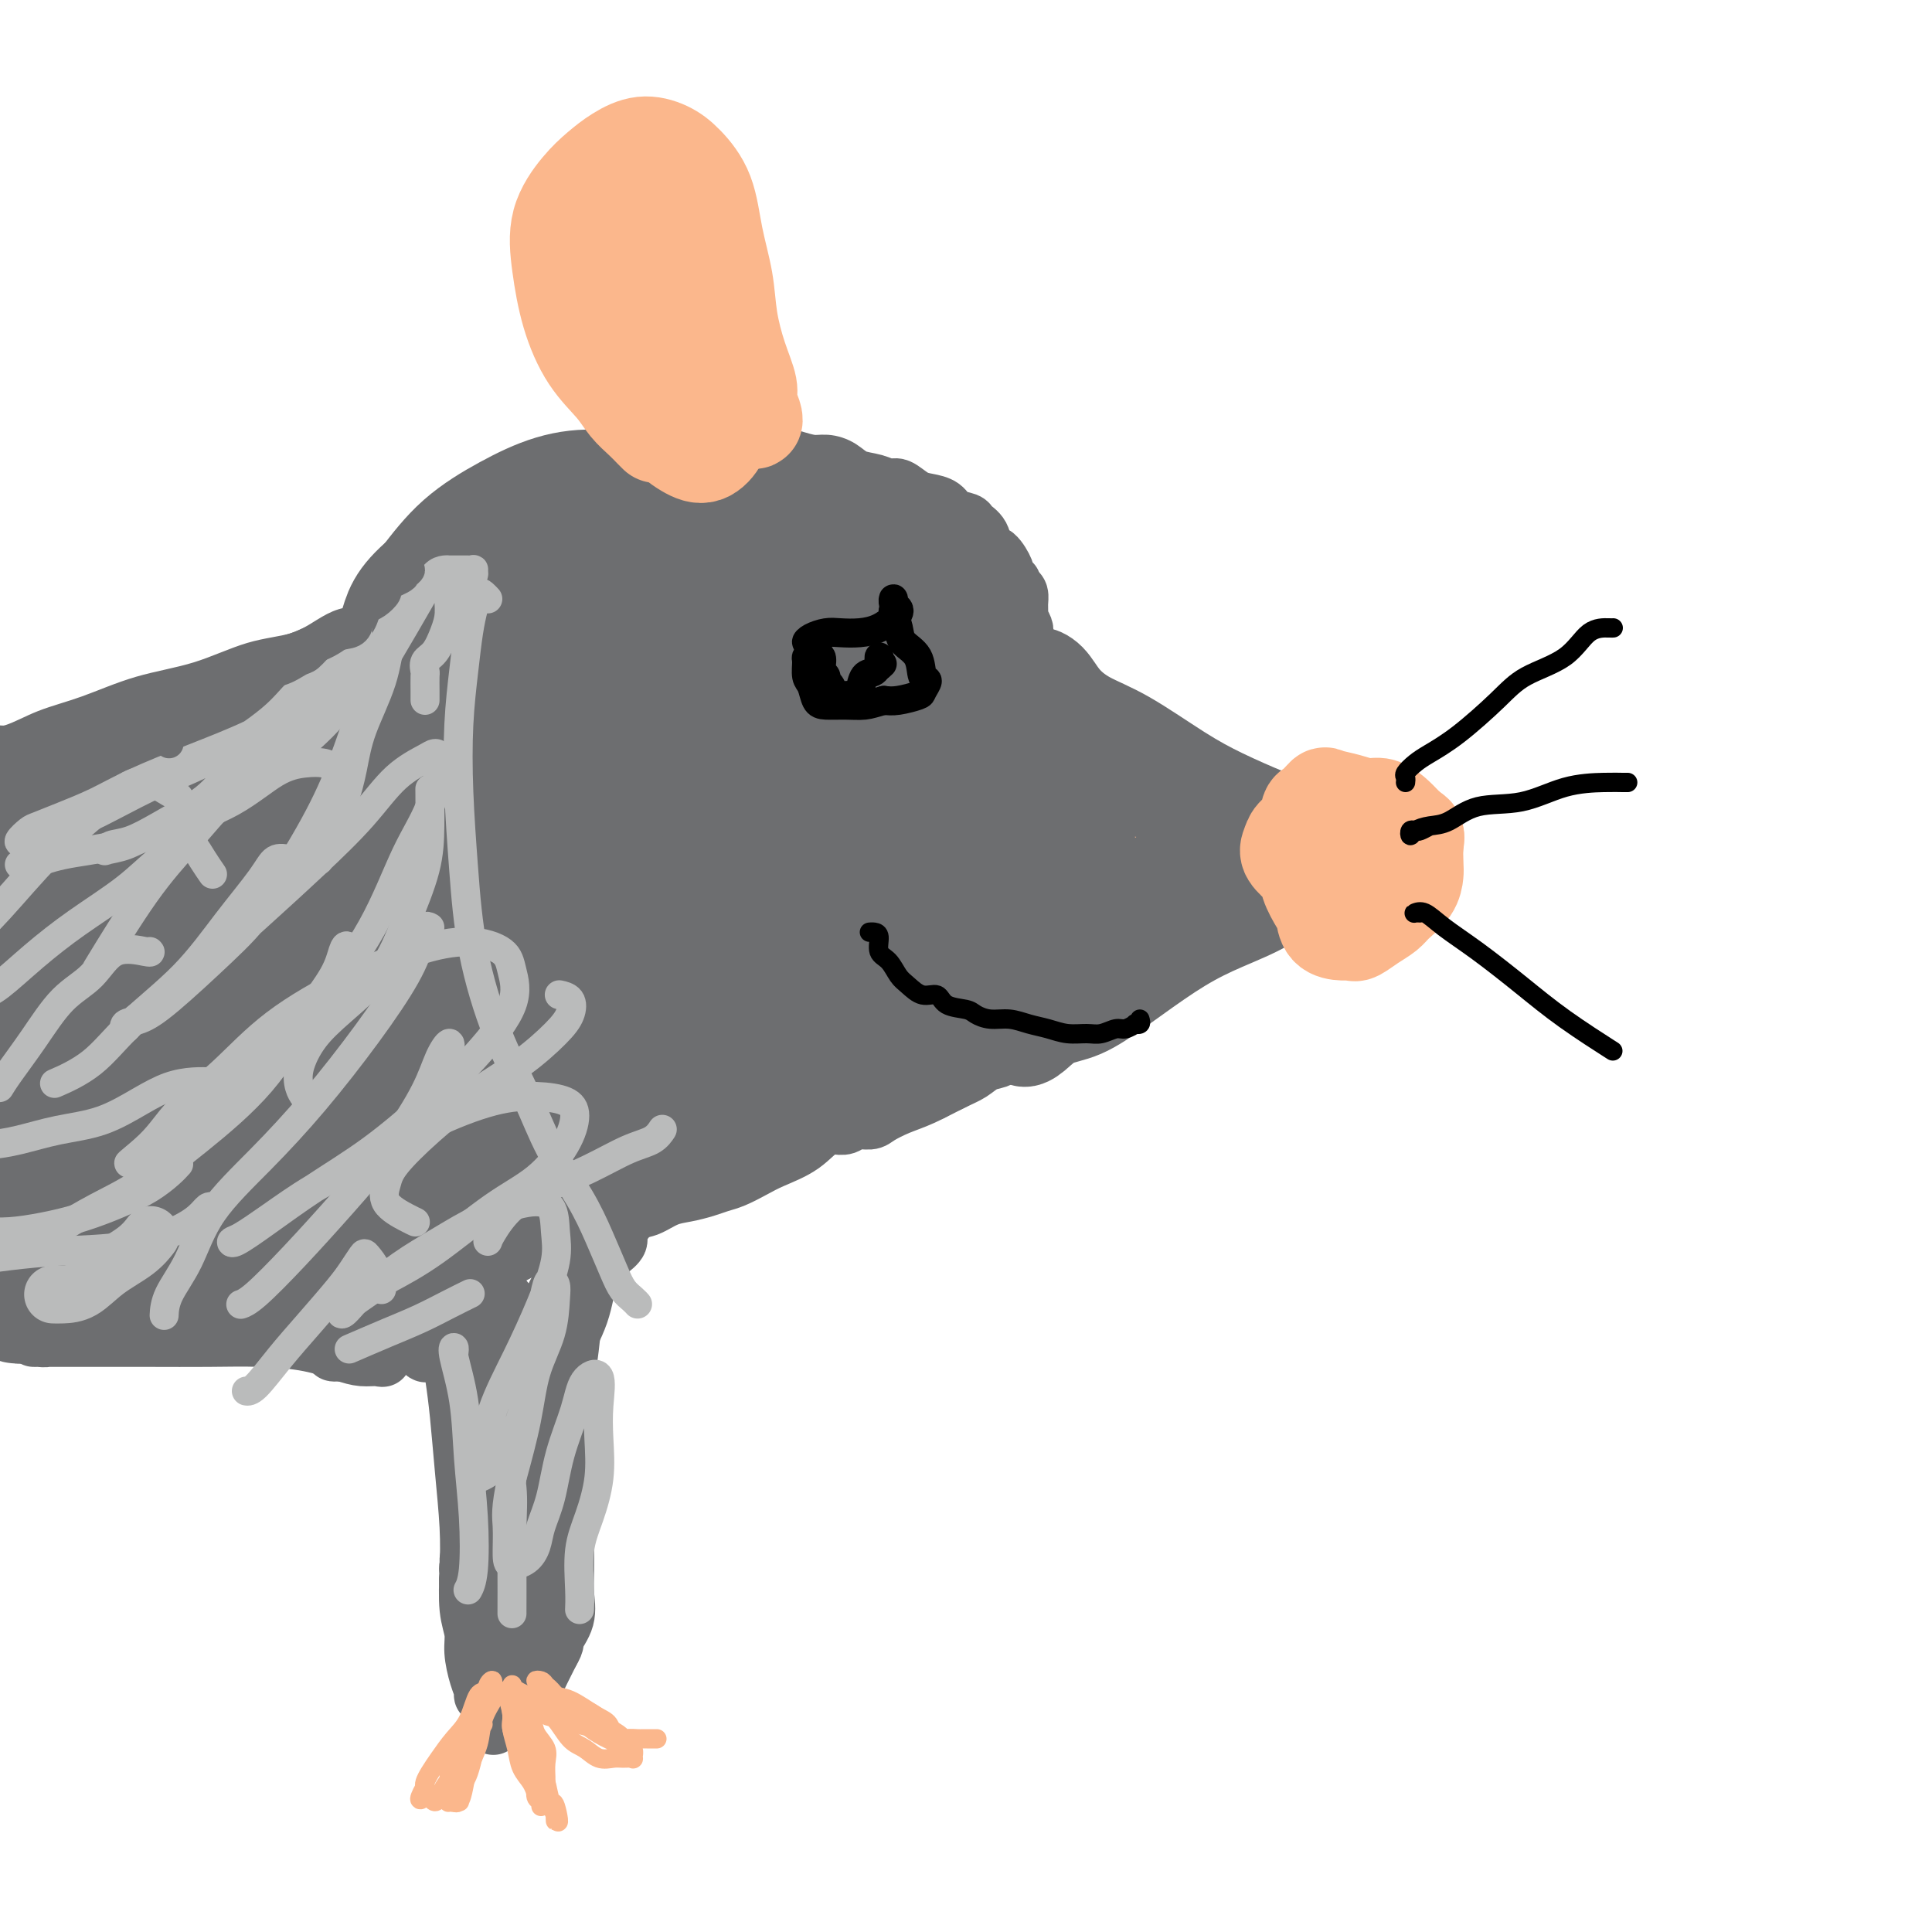 <svg viewBox='0 0 400 400' version='1.1' xmlns='http://www.w3.org/2000/svg' xmlns:xlink='http://www.w3.org/1999/xlink'><g fill='none' stroke='#6D6E70' stroke-width='20' stroke-linecap='round' stroke-linejoin='round'><path d='M217,142c0.270,0.232 0.541,0.463 0,0c-0.541,-0.463 -1.893,-1.621 -2,-2c-0.107,-0.379 1.032,0.022 2,1c0.968,0.978 1.767,2.533 3,4c1.233,1.467 2.901,2.847 5,4c2.099,1.153 4.628,2.079 8,4c3.372,1.921 7.585,4.838 11,7c3.415,2.162 6.031,3.570 9,5c2.969,1.430 6.291,2.883 9,4c2.709,1.117 4.803,1.897 7,3c2.197,1.103 4.495,2.529 6,3c1.505,0.471 2.216,-0.011 3,0c0.784,0.011 1.639,0.516 2,1c0.361,0.484 0.227,0.947 0,1c-0.227,0.053 -0.545,-0.303 -1,0c-0.455,0.303 -1.045,1.266 -2,2c-0.955,0.734 -2.274,1.239 -4,2c-1.726,0.761 -3.859,1.777 -6,3c-2.141,1.223 -4.290,2.653 -7,4c-2.710,1.347 -5.981,2.611 -9,4c-3.019,1.389 -5.785,2.904 -9,5c-3.215,2.096 -6.879,4.773 -10,7c-3.121,2.227 -5.699,4.005 -8,5c-2.301,0.995 -4.326,1.207 -6,2c-1.674,0.793 -2.997,2.169 -4,3c-1.003,0.831 -1.687,1.119 -2,1c-0.313,-0.119 -0.255,-0.645 0,-1c0.255,-0.355 0.706,-0.540 1,-1c0.294,-0.460 0.429,-1.195 1,-2c0.571,-0.805 1.577,-1.678 3,-3c1.423,-1.322 3.264,-3.092 5,-5c1.736,-1.908 3.368,-3.954 5,-6'/><path d='M227,197c3.084,-3.751 4.295,-4.627 6,-7c1.705,-2.373 3.904,-6.241 6,-9c2.096,-2.759 4.088,-4.410 5,-6c0.912,-1.590 0.744,-3.121 1,-4c0.256,-0.879 0.935,-1.107 1,-1c0.065,0.107 -0.482,0.550 -1,1c-0.518,0.450 -1.005,0.909 -2,2c-0.995,1.091 -2.499,2.815 -4,4c-1.501,1.185 -3.000,1.831 -4,3c-1.000,1.169 -1.502,2.862 -2,4c-0.498,1.138 -0.993,1.722 -1,2c-0.007,0.278 0.475,0.252 1,0c0.525,-0.252 1.095,-0.728 2,-1c0.905,-0.272 2.145,-0.341 3,-1c0.855,-0.659 1.326,-1.909 2,-3c0.674,-1.091 1.553,-2.023 2,-3c0.447,-0.977 0.462,-1.999 0,-2c-0.462,-0.001 -1.401,1.019 -2,2c-0.599,0.981 -0.860,1.922 -1,3c-0.140,1.078 -0.161,2.292 0,3c0.161,0.708 0.504,0.910 1,1c0.496,0.090 1.143,0.069 2,0c0.857,-0.069 1.922,-0.186 3,-1c1.078,-0.814 2.167,-2.325 3,-4c0.833,-1.675 1.410,-3.514 2,-5c0.590,-1.486 1.194,-2.619 1,-4c-0.194,-1.381 -1.186,-3.009 -2,-4c-0.814,-0.991 -1.450,-1.344 -3,-2c-1.550,-0.656 -4.014,-1.616 -6,-2c-1.986,-0.384 -3.493,-0.192 -5,0'/><path d='M235,163c-3.272,0.442 -5.951,2.546 -8,4c-2.049,1.454 -3.467,2.259 -5,4c-1.533,1.741 -3.179,4.419 -4,6c-0.821,1.581 -0.816,2.067 -1,4c-0.184,1.933 -0.556,5.315 0,7c0.556,1.685 2.039,1.674 3,2c0.961,0.326 1.400,0.991 2,1c0.600,0.009 1.362,-0.636 2,-1c0.638,-0.364 1.151,-0.447 2,-1c0.849,-0.553 2.033,-1.578 3,-3c0.967,-1.422 1.716,-3.243 2,-5c0.284,-1.757 0.103,-3.451 0,-5c-0.103,-1.549 -0.130,-2.952 -1,-5c-0.870,-2.048 -2.585,-4.742 -4,-7c-1.415,-2.258 -2.529,-4.079 -4,-6c-1.471,-1.921 -3.298,-3.943 -5,-5c-1.702,-1.057 -3.281,-1.150 -4,-1c-0.719,0.150 -0.580,0.541 -1,1c-0.420,0.459 -1.400,0.984 -2,2c-0.600,1.016 -0.820,2.522 -1,4c-0.180,1.478 -0.318,2.927 0,5c0.318,2.073 1.093,4.769 2,7c0.907,2.231 1.944,3.998 3,6c1.056,2.002 2.129,4.239 3,6c0.871,1.761 1.538,3.048 2,4c0.462,0.952 0.718,1.571 1,2c0.282,0.429 0.589,0.667 1,1c0.411,0.333 0.925,0.759 1,1c0.075,0.241 -0.287,0.296 0,0c0.287,-0.296 1.225,-0.942 2,-2c0.775,-1.058 1.388,-2.529 2,-4'/><path d='M226,185c0.703,-1.687 -0.039,-3.404 0,-5c0.039,-1.596 0.860,-3.073 1,-5c0.140,-1.927 -0.403,-4.306 -1,-7c-0.597,-2.694 -1.250,-5.702 -2,-8c-0.750,-2.298 -1.597,-3.886 -2,-5c-0.403,-1.114 -0.361,-1.754 -1,-2c-0.639,-0.246 -1.957,-0.097 -3,0c-1.043,0.097 -1.810,0.144 -3,1c-1.190,0.856 -2.802,2.522 -4,4c-1.198,1.478 -1.982,2.770 -3,4c-1.018,1.230 -2.268,2.400 -3,4c-0.732,1.600 -0.944,3.632 -1,6c-0.056,2.368 0.046,5.073 0,8c-0.046,2.927 -0.238,6.076 0,9c0.238,2.924 0.908,5.623 2,8c1.092,2.377 2.607,4.433 4,6c1.393,1.567 2.664,2.644 4,3c1.336,0.356 2.737,-0.009 4,0c1.263,0.009 2.389,0.391 3,0c0.611,-0.391 0.708,-1.557 1,-3c0.292,-1.443 0.778,-3.165 1,-5c0.222,-1.835 0.178,-3.785 0,-6c-0.178,-2.215 -0.491,-4.697 -1,-8c-0.509,-3.303 -1.214,-7.428 -2,-10c-0.786,-2.572 -1.653,-3.592 -2,-4c-0.347,-0.408 -0.173,-0.204 0,0'/></g>
<g fill='none' stroke='#6D6E70' stroke-width='12' stroke-linecap='round' stroke-linejoin='round'><path d='M217,158c0.163,0.169 0.327,0.338 0,0c-0.327,-0.338 -1.144,-1.182 -2,-2c-0.856,-0.818 -1.749,-1.611 -2,-2c-0.251,-0.389 0.141,-0.374 0,-1c-0.141,-0.626 -0.816,-1.894 -1,-3c-0.184,-1.106 0.123,-2.050 0,-3c-0.123,-0.950 -0.678,-1.905 -1,-3c-0.322,-1.095 -0.413,-2.329 -1,-3c-0.587,-0.671 -1.669,-0.780 -2,-1c-0.331,-0.220 0.091,-0.551 0,-1c-0.091,-0.449 -0.693,-1.016 -1,-1c-0.307,0.016 -0.318,0.615 0,1c0.318,0.385 0.964,0.554 1,1c0.036,0.446 -0.538,1.168 0,2c0.538,0.832 2.187,1.776 3,3c0.813,1.224 0.789,2.730 2,4c1.211,1.270 3.656,2.305 6,4c2.344,1.695 4.588,4.050 6,5c1.412,0.950 1.992,0.494 3,1c1.008,0.506 2.444,1.972 3,2c0.556,0.028 0.234,-1.384 0,-2c-0.234,-0.616 -0.378,-0.435 -1,-1c-0.622,-0.565 -1.721,-1.874 -3,-3c-1.279,-1.126 -2.737,-2.067 -4,-3c-1.263,-0.933 -2.329,-1.857 -4,-3c-1.671,-1.143 -3.945,-2.503 -6,-4c-2.055,-1.497 -3.890,-3.130 -5,-4c-1.110,-0.870 -1.493,-0.975 -2,-1c-0.507,-0.025 -1.136,0.032 -1,0c0.136,-0.032 1.039,-0.152 2,0c0.961,0.152 1.981,0.576 3,1'/><path d='M210,141c1.281,0.512 1.984,1.293 3,2c1.016,0.707 2.346,1.339 4,2c1.654,0.661 3.633,1.350 5,2c1.367,0.650 2.122,1.259 3,2c0.878,0.741 1.880,1.613 2,2c0.120,0.387 -0.641,0.289 -1,0c-0.359,-0.289 -0.316,-0.770 -1,-1c-0.684,-0.230 -2.095,-0.208 -3,-1c-0.905,-0.792 -1.303,-2.397 -2,-3c-0.697,-0.603 -1.694,-0.204 -3,-1c-1.306,-0.796 -2.921,-2.788 -4,-4c-1.079,-1.212 -1.622,-1.643 -2,-2c-0.378,-0.357 -0.592,-0.640 -1,-1c-0.408,-0.360 -1.011,-0.798 -1,-1c0.011,-0.202 0.637,-0.167 1,0c0.363,0.167 0.465,0.466 1,1c0.535,0.534 1.504,1.301 2,2c0.496,0.699 0.519,1.329 1,2c0.481,0.671 1.419,1.384 2,2c0.581,0.616 0.804,1.135 1,1c0.196,-0.135 0.366,-0.925 0,-2c-0.366,-1.075 -1.269,-2.437 -2,-3c-0.731,-0.563 -1.290,-0.328 -2,-1c-0.710,-0.672 -1.572,-2.252 -2,-3c-0.428,-0.748 -0.423,-0.663 -1,-1c-0.577,-0.337 -1.736,-1.096 -2,-1c-0.264,0.096 0.368,1.048 1,2'/><path d='M209,136c-2.662,-2.369 -0.317,-0.792 1,0c1.317,0.792 1.607,0.798 2,1c0.393,0.202 0.890,0.601 1,1c0.110,0.399 -0.166,0.797 0,1c0.166,0.203 0.773,0.212 1,0c0.227,-0.212 0.075,-0.645 0,-1c-0.075,-0.355 -0.072,-0.631 0,-1c0.072,-0.369 0.212,-0.830 0,-1c-0.212,-0.170 -0.775,-0.049 -1,0c-0.225,0.049 -0.113,0.025 0,0c0.113,-0.025 0.226,-0.052 0,0c-0.226,0.052 -0.793,0.182 -1,0c-0.207,-0.182 -0.054,-0.678 0,-1c0.054,-0.322 0.011,-0.472 0,-1c-0.011,-0.528 0.011,-1.436 0,-2c-0.011,-0.564 -0.056,-0.784 0,-1c0.056,-0.216 0.212,-0.429 0,-1c-0.212,-0.571 -0.792,-1.501 -1,-2c-0.208,-0.499 -0.046,-0.567 0,-1c0.046,-0.433 -0.026,-1.232 0,-2c0.026,-0.768 0.150,-1.505 0,-2c-0.150,-0.495 -0.575,-0.747 -1,-1'/><path d='M210,122c-0.778,-2.739 -0.723,-1.085 -1,-1c-0.277,0.085 -0.885,-1.398 -1,-2c-0.115,-0.602 0.263,-0.322 0,-1c-0.263,-0.678 -1.168,-2.314 -2,-3c-0.832,-0.686 -1.592,-0.420 -2,-1c-0.408,-0.580 -0.465,-2.004 -1,-3c-0.535,-0.996 -1.550,-1.562 -2,-2c-0.450,-0.438 -0.336,-0.746 -1,-1c-0.664,-0.254 -2.107,-0.454 -3,-1c-0.893,-0.546 -1.236,-1.438 -2,-2c-0.764,-0.562 -1.950,-0.795 -3,-1c-1.050,-0.205 -1.965,-0.383 -3,-1c-1.035,-0.617 -2.191,-1.674 -3,-2c-0.809,-0.326 -1.269,0.081 -2,0c-0.731,-0.081 -1.731,-0.648 -3,-1c-1.269,-0.352 -2.807,-0.490 -4,-1c-1.193,-0.510 -2.041,-1.394 -3,-2c-0.959,-0.606 -2.031,-0.936 -3,-1c-0.969,-0.064 -1.837,0.137 -3,0c-1.163,-0.137 -2.621,-0.611 -4,-1c-1.379,-0.389 -2.679,-0.693 -4,-1c-1.321,-0.307 -2.662,-0.618 -4,-1c-1.338,-0.382 -2.673,-0.834 -4,-1c-1.327,-0.166 -2.647,-0.047 -4,0c-1.353,0.047 -2.739,0.023 -4,0c-1.261,-0.023 -2.396,-0.046 -4,0c-1.604,0.046 -3.679,0.162 -5,0c-1.321,-0.162 -1.890,-0.600 -3,0c-1.110,0.600 -2.760,2.238 -4,3c-1.240,0.762 -2.068,0.646 -3,1c-0.932,0.354 -1.966,1.177 -3,2'/><path d='M122,98c-1.988,1.512 -1.959,2.291 -3,3c-1.041,0.709 -3.151,1.349 -4,2c-0.849,0.651 -0.436,1.314 -1,2c-0.564,0.686 -2.105,1.396 -3,2c-0.895,0.604 -1.143,1.103 -2,2c-0.857,0.897 -2.324,2.194 -3,3c-0.676,0.806 -0.563,1.122 -1,2c-0.437,0.878 -1.425,2.316 -2,3c-0.575,0.684 -0.736,0.612 -1,1c-0.264,0.388 -0.630,1.235 -1,2c-0.370,0.765 -0.743,1.448 -1,2c-0.257,0.552 -0.396,0.974 -1,1c-0.604,0.026 -1.672,-0.344 -2,0c-0.328,0.344 0.085,1.402 0,2c-0.085,0.598 -0.668,0.735 -1,1c-0.332,0.265 -0.414,0.657 -1,1c-0.586,0.343 -1.675,0.637 -2,1c-0.325,0.363 0.115,0.795 0,1c-0.115,0.205 -0.785,0.184 -1,0c-0.215,-0.184 0.024,-0.529 0,-1c-0.024,-0.471 -0.312,-1.068 0,-2c0.312,-0.932 1.224,-2.201 2,-3c0.776,-0.799 1.416,-1.129 3,-2c1.584,-0.871 4.113,-2.285 7,-4c2.887,-1.715 6.133,-3.733 9,-5c2.867,-1.267 5.356,-1.783 8,-3c2.644,-1.217 5.443,-3.135 8,-4c2.557,-0.865 4.874,-0.676 7,-1c2.126,-0.324 4.063,-1.162 6,-2'/><path d='M142,102c5.833,-1.763 5.914,-1.172 7,-1c1.086,0.172 3.177,-0.076 5,0c1.823,0.076 3.379,0.476 5,1c1.621,0.524 3.306,1.171 5,2c1.694,0.829 3.396,1.839 5,3c1.604,1.161 3.110,2.473 5,4c1.890,1.527 4.163,3.267 6,5c1.837,1.733 3.237,3.458 5,5c1.763,1.542 3.890,2.902 6,5c2.110,2.098 4.204,4.933 6,7c1.796,2.067 3.294,3.367 5,5c1.706,1.633 3.621,3.599 5,5c1.379,1.401 2.221,2.238 3,3c0.779,0.762 1.496,1.450 2,2c0.504,0.550 0.795,0.964 1,1c0.205,0.036 0.325,-0.305 0,-1c-0.325,-0.695 -1.095,-1.744 -2,-3c-0.905,-1.256 -1.945,-2.719 -3,-4c-1.055,-1.281 -2.126,-2.381 -3,-4c-0.874,-1.619 -1.550,-3.758 -3,-6c-1.450,-2.242 -3.675,-4.587 -6,-7c-2.325,-2.413 -4.751,-4.894 -7,-7c-2.249,-2.106 -4.322,-3.838 -6,-5c-1.678,-1.162 -2.960,-1.753 -4,-2c-1.040,-0.247 -1.839,-0.150 -2,0c-0.161,0.150 0.317,0.353 1,1c0.683,0.647 1.570,1.740 3,3c1.430,1.260 3.404,2.688 5,4c1.596,1.312 2.814,2.507 5,4c2.186,1.493 5.339,3.284 8,5c2.661,1.716 4.831,3.358 7,5'/><path d='M206,132c4.896,4.320 3.636,4.121 4,4c0.364,-0.121 2.350,-0.165 3,0c0.650,0.165 -0.038,0.537 -1,0c-0.962,-0.537 -2.199,-1.983 -3,-3c-0.801,-1.017 -1.167,-1.604 -2,-2c-0.833,-0.396 -2.134,-0.602 -3,-1c-0.866,-0.398 -1.299,-0.988 -2,-1c-0.701,-0.012 -1.671,0.553 -2,2c-0.329,1.447 -0.016,3.777 0,6c0.016,2.223 -0.266,4.340 -1,8c-0.734,3.660 -1.922,8.864 -3,13c-1.078,4.136 -2.048,7.205 -3,10c-0.952,2.795 -1.887,5.317 -3,7c-1.113,1.683 -2.405,2.528 -3,4c-0.595,1.472 -0.494,3.571 0,5c0.494,1.429 1.380,2.188 2,3c0.620,0.812 0.974,1.677 2,2c1.026,0.323 2.725,0.103 4,0c1.275,-0.103 2.127,-0.090 3,-1c0.873,-0.910 1.768,-2.742 3,-4c1.232,-1.258 2.802,-1.941 4,-3c1.198,-1.059 2.023,-2.493 3,-4c0.977,-1.507 2.105,-3.087 3,-4c0.895,-0.913 1.557,-1.157 2,-2c0.443,-0.843 0.666,-2.283 1,-3c0.334,-0.717 0.780,-0.712 1,-1c0.220,-0.288 0.214,-0.871 0,-1c-0.214,-0.129 -0.634,0.196 -1,1c-0.366,0.804 -0.676,2.087 -1,4c-0.324,1.913 -0.662,4.457 -1,7'/><path d='M212,178c-0.717,2.985 -1.508,5.449 -2,8c-0.492,2.551 -0.685,5.189 -1,8c-0.315,2.811 -0.752,5.794 -1,8c-0.248,2.206 -0.305,3.635 0,5c0.305,1.365 0.974,2.667 2,3c1.026,0.333 2.411,-0.303 3,-1c0.589,-0.697 0.382,-1.454 1,-2c0.618,-0.546 2.060,-0.879 3,-1c0.940,-0.121 1.378,-0.028 2,0c0.622,0.028 1.429,-0.007 2,0c0.571,0.007 0.905,0.058 1,0c0.095,-0.058 -0.048,-0.223 0,0c0.048,0.223 0.288,0.834 0,1c-0.288,0.166 -1.105,-0.114 -2,0c-0.895,0.114 -1.868,0.623 -3,1c-1.132,0.377 -2.423,0.624 -4,1c-1.577,0.376 -3.440,0.882 -5,1c-1.560,0.118 -2.817,-0.150 -4,0c-1.183,0.150 -2.291,0.720 -3,1c-0.709,0.280 -1.017,0.271 -1,0c0.017,-0.271 0.361,-0.804 1,-1c0.639,-0.196 1.574,-0.054 2,0c0.426,0.054 0.342,0.019 1,0c0.658,-0.019 2.059,-0.022 3,0c0.941,0.022 1.424,0.069 2,0c0.576,-0.069 1.246,-0.253 2,0c0.754,0.253 1.594,0.944 2,1c0.406,0.056 0.379,-0.523 0,0c-0.379,0.523 -1.108,2.150 -2,3c-0.892,0.850 -1.946,0.925 -3,1'/><path d='M208,215c-0.682,1.136 -0.887,1.475 -1,2c-0.113,0.525 -0.133,1.237 0,1c0.133,-0.237 0.419,-1.423 1,-2c0.581,-0.577 1.456,-0.544 2,-1c0.544,-0.456 0.757,-1.401 1,-2c0.243,-0.599 0.515,-0.852 1,-1c0.485,-0.148 1.182,-0.192 1,0c-0.182,0.192 -1.243,0.619 -2,1c-0.757,0.381 -1.212,0.715 -2,1c-0.788,0.285 -1.911,0.522 -3,1c-1.089,0.478 -2.145,1.198 -3,2c-0.855,0.802 -1.508,1.686 -2,2c-0.492,0.314 -0.821,0.056 -1,0c-0.179,-0.056 -0.207,0.088 0,0c0.207,-0.088 0.648,-0.408 1,-1c0.352,-0.592 0.615,-1.455 1,-2c0.385,-0.545 0.891,-0.773 1,-1c0.109,-0.227 -0.178,-0.453 0,-1c0.178,-0.547 0.822,-1.415 1,-2c0.178,-0.585 -0.111,-0.886 0,-1c0.111,-0.114 0.622,-0.042 1,0c0.378,0.042 0.623,0.053 1,0c0.377,-0.053 0.884,-0.169 1,0c0.116,0.169 -0.161,0.622 0,1c0.161,0.378 0.760,0.679 1,1c0.240,0.321 0.120,0.660 0,1'/><path d='M208,214c0.264,0.534 -1.076,0.867 -2,1c-0.924,0.133 -1.431,0.064 -2,0c-0.569,-0.064 -1.199,-0.123 -2,0c-0.801,0.123 -1.774,0.429 -3,1c-1.226,0.571 -2.704,1.407 -4,2c-1.296,0.593 -2.408,0.944 -3,1c-0.592,0.056 -0.662,-0.184 -1,0c-0.338,0.184 -0.944,0.790 -1,1c-0.056,0.210 0.439,0.024 1,0c0.561,-0.024 1.188,0.115 2,0c0.812,-0.115 1.807,-0.483 3,-1c1.193,-0.517 2.582,-1.183 4,-2c1.418,-0.817 2.864,-1.785 4,-2c1.136,-0.215 1.962,0.323 3,0c1.038,-0.323 2.288,-1.506 3,-2c0.712,-0.494 0.885,-0.298 1,0c0.115,0.298 0.170,0.697 0,1c-0.170,0.303 -0.566,0.508 -1,1c-0.434,0.492 -0.907,1.269 -2,2c-1.093,0.731 -2.805,1.416 -4,2c-1.195,0.584 -1.872,1.067 -3,2c-1.128,0.933 -2.707,2.314 -4,3c-1.293,0.686 -2.299,0.675 -3,1c-0.701,0.325 -1.095,0.984 -1,1c0.095,0.016 0.679,-0.611 1,-1c0.321,-0.389 0.377,-0.540 1,-1c0.623,-0.460 1.811,-1.230 3,-2'/><path d='M198,222c0.854,-0.864 0.990,-1.524 2,-2c1.010,-0.476 2.894,-0.767 4,-1c1.106,-0.233 1.433,-0.409 2,-1c0.567,-0.591 1.372,-1.596 2,-2c0.628,-0.404 1.077,-0.207 1,0c-0.077,0.207 -0.682,0.425 -1,1c-0.318,0.575 -0.349,1.509 -1,2c-0.651,0.491 -1.923,0.540 -3,1c-1.077,0.460 -1.959,1.331 -3,2c-1.041,0.669 -2.242,1.136 -4,2c-1.758,0.864 -4.075,2.125 -6,3c-1.925,0.875 -3.460,1.362 -5,2c-1.540,0.638 -3.085,1.425 -4,2c-0.915,0.575 -1.201,0.938 -2,1c-0.799,0.062 -2.112,-0.179 -3,0c-0.888,0.179 -1.351,0.776 -2,1c-0.649,0.224 -1.483,0.073 -2,0c-0.517,-0.073 -0.716,-0.068 -1,0c-0.284,0.068 -0.654,0.201 -1,0c-0.346,-0.201 -0.669,-0.734 -1,-1c-0.331,-0.266 -0.669,-0.266 -1,0c-0.331,0.266 -0.655,0.796 -1,1c-0.345,0.204 -0.712,0.082 -1,0c-0.288,-0.082 -0.499,-0.124 -1,0c-0.501,0.124 -1.293,0.414 -2,1c-0.707,0.586 -1.327,1.466 -2,2c-0.673,0.534 -1.397,0.720 -2,1c-0.603,0.280 -1.085,0.652 -2,1c-0.915,0.348 -2.261,0.671 -3,1c-0.739,0.329 -0.869,0.665 -1,1'/><path d='M154,240c-6.367,2.237 -3.785,1.330 -3,1c0.785,-0.330 -0.227,-0.085 -1,0c-0.773,0.085 -1.306,0.008 -2,0c-0.694,-0.008 -1.547,0.053 -2,0c-0.453,-0.053 -0.506,-0.222 -1,0c-0.494,0.222 -1.431,0.833 -2,1c-0.569,0.167 -0.771,-0.110 -1,0c-0.229,0.110 -0.485,0.606 -1,1c-0.515,0.394 -1.289,0.685 -2,1c-0.711,0.315 -1.359,0.653 -2,1c-0.641,0.347 -1.276,0.701 -2,1c-0.724,0.299 -1.537,0.541 -2,1c-0.463,0.459 -0.575,1.134 -1,2c-0.425,0.866 -1.164,1.922 -2,3c-0.836,1.078 -1.768,2.176 -2,3c-0.232,0.824 0.237,1.372 0,2c-0.237,0.628 -1.182,1.337 -2,2c-0.818,0.663 -1.511,1.282 -2,2c-0.489,0.718 -0.775,1.535 -1,2c-0.225,0.465 -0.390,0.576 -1,1c-0.610,0.424 -1.665,1.160 -2,2c-0.335,0.840 0.051,1.782 0,2c-0.051,0.218 -0.540,-0.290 -1,0c-0.460,0.290 -0.893,1.376 -1,2c-0.107,0.624 0.111,0.786 0,1c-0.111,0.214 -0.552,0.481 -1,1c-0.448,0.519 -0.905,1.291 -1,2c-0.095,0.709 0.170,1.355 0,2c-0.170,0.645 -0.777,1.289 -1,2c-0.223,0.711 -0.064,1.489 0,2c0.064,0.511 0.032,0.756 0,1'/><path d='M115,281c-1.000,2.269 -1.000,0.441 -1,0c-0.000,-0.441 -0.000,0.503 0,1c0.000,0.497 0.001,0.545 0,1c-0.001,0.455 -0.003,1.317 0,2c0.003,0.683 0.012,1.187 0,2c-0.012,0.813 -0.045,1.934 0,3c0.045,1.066 0.167,2.077 0,3c-0.167,0.923 -0.622,1.757 -1,3c-0.378,1.243 -0.679,2.896 -1,4c-0.321,1.104 -0.663,1.658 -1,3c-0.337,1.342 -0.668,3.473 -1,5c-0.332,1.527 -0.663,2.451 -1,3c-0.337,0.549 -0.678,0.721 -1,1c-0.322,0.279 -0.625,0.663 -1,1c-0.375,0.337 -0.821,0.626 -1,1c-0.179,0.374 -0.089,0.832 0,1c0.089,0.168 0.178,0.045 0,0c-0.178,-0.045 -0.622,-0.013 -1,0c-0.378,0.013 -0.689,0.006 -1,0'/><path d='M104,315c-0.863,1.313 -0.020,1.097 0,1c0.020,-0.097 -0.783,-0.073 -1,0c-0.217,0.073 0.153,0.196 0,1c-0.153,0.804 -0.829,2.291 -1,3c-0.171,0.709 0.162,0.642 0,1c-0.162,0.358 -0.818,1.140 -1,2c-0.182,0.860 0.110,1.797 0,2c-0.110,0.203 -0.622,-0.327 -1,0c-0.378,0.327 -0.623,1.511 -1,2c-0.377,0.489 -0.886,0.283 -1,0c-0.114,-0.283 0.166,-0.642 0,-1c-0.166,-0.358 -0.776,-0.713 -1,-1c-0.224,-0.287 -0.060,-0.506 0,-1c0.060,-0.494 0.015,-1.264 0,-1c-0.015,0.264 0.000,1.563 0,2c-0.000,0.437 -0.015,0.011 0,0c0.015,-0.011 0.061,0.392 0,1c-0.061,0.608 -0.227,1.421 0,2c0.227,0.579 0.848,0.923 1,1c0.152,0.077 -0.167,-0.112 0,0c0.167,0.112 0.818,0.525 1,0c0.182,-0.525 -0.105,-1.987 0,-3c0.105,-1.013 0.601,-1.575 1,-3c0.399,-1.425 0.699,-3.712 1,-6'/><path d='M101,317c0.567,-2.670 -0.015,-3.844 0,-6c0.015,-2.156 0.625,-5.293 1,-8c0.375,-2.707 0.513,-4.985 1,-7c0.487,-2.015 1.323,-3.766 2,-6c0.677,-2.234 1.196,-4.950 2,-7c0.804,-2.050 1.892,-3.433 3,-5c1.108,-1.567 2.237,-3.316 3,-5c0.763,-1.684 1.160,-3.302 2,-5c0.840,-1.698 2.124,-3.477 3,-5c0.876,-1.523 1.345,-2.791 2,-4c0.655,-1.209 1.496,-2.360 2,-4c0.504,-1.640 0.671,-3.769 1,-5c0.329,-1.231 0.820,-1.562 1,-2c0.180,-0.438 0.050,-0.981 0,-1c-0.050,-0.019 -0.020,0.487 0,1c0.020,0.513 0.029,1.033 0,2c-0.029,0.967 -0.097,2.383 0,4c0.097,1.617 0.360,3.437 0,5c-0.360,1.563 -1.343,2.868 -2,5c-0.657,2.132 -0.990,5.089 -2,8c-1.010,2.911 -2.699,5.776 -4,9c-1.301,3.224 -2.214,6.808 -3,10c-0.786,3.192 -1.444,5.990 -2,9c-0.556,3.010 -1.009,6.230 -2,9c-0.991,2.770 -2.519,5.091 -3,7c-0.481,1.909 0.085,3.408 0,5c-0.085,1.592 -0.821,3.277 -1,5c-0.179,1.723 0.199,3.482 0,5c-0.199,1.518 -0.977,2.793 -1,4c-0.023,1.207 0.708,2.345 1,3c0.292,0.655 0.146,0.828 0,1'/><path d='M105,339c0.071,3.943 0.748,2.299 1,2c0.252,-0.299 0.078,0.747 0,1c-0.078,0.253 -0.059,-0.287 0,-1c0.059,-0.713 0.157,-1.600 0,-2c-0.157,-0.400 -0.568,-0.313 -1,-1c-0.432,-0.687 -0.884,-2.149 -1,-3c-0.116,-0.851 0.106,-1.091 0,-2c-0.106,-0.909 -0.539,-2.487 -1,-4c-0.461,-1.513 -0.950,-2.961 -1,-4c-0.050,-1.039 0.341,-1.670 0,-3c-0.341,-1.330 -1.412,-3.358 -2,-5c-0.588,-1.642 -0.694,-2.898 -1,-4c-0.306,-1.102 -0.814,-2.049 -1,-3c-0.186,-0.951 -0.051,-1.904 0,-3c0.051,-1.096 0.017,-2.335 0,-3c-0.017,-0.665 -0.019,-0.757 0,-1c0.019,-0.243 0.058,-0.637 0,-1c-0.058,-0.363 -0.211,-0.695 0,-1c0.211,-0.305 0.788,-0.582 1,-1c0.212,-0.418 0.061,-0.976 0,-1c-0.061,-0.024 -0.030,0.486 0,1c0.030,0.514 0.061,1.031 0,2c-0.061,0.969 -0.212,2.391 0,4c0.212,1.609 0.789,3.404 1,5c0.211,1.596 0.057,2.994 0,5c-0.057,2.006 -0.015,4.620 0,7c0.015,2.380 0.004,4.525 0,6c-0.004,1.475 -0.001,2.278 0,3c0.001,0.722 0.001,1.361 0,2'/><path d='M100,334c0.536,5.092 0.875,1.321 1,0c0.125,-1.321 0.034,-0.191 0,0c-0.034,0.191 -0.012,-0.556 0,-1c0.012,-0.444 0.014,-0.583 0,-1c-0.014,-0.417 -0.045,-1.111 0,-2c0.045,-0.889 0.166,-1.973 0,-3c-0.166,-1.027 -0.619,-1.998 -1,-3c-0.381,-1.002 -0.689,-2.035 -1,-4c-0.311,-1.965 -0.623,-4.861 -1,-8c-0.377,-3.139 -0.819,-6.520 -1,-9c-0.181,-2.480 -0.101,-4.058 0,-6c0.101,-1.942 0.223,-4.249 0,-6c-0.223,-1.751 -0.792,-2.948 -1,-4c-0.208,-1.052 -0.056,-1.959 0,-3c0.056,-1.041 0.015,-2.215 0,-3c-0.015,-0.785 -0.004,-1.180 0,-2c0.004,-0.820 0.001,-2.065 0,-3c-0.001,-0.935 0.001,-1.561 0,-2c-0.001,-0.439 -0.003,-0.692 0,-1c0.003,-0.308 0.011,-0.672 0,-1c-0.011,-0.328 -0.041,-0.621 0,-1c0.041,-0.379 0.155,-0.845 0,-1c-0.155,-0.155 -0.578,-0.000 -1,0c-0.422,0.000 -0.845,-0.154 -1,0c-0.155,0.154 -0.044,0.615 0,1c0.044,0.385 0.022,0.692 0,1'/><path d='M94,272c-0.215,0.385 0.247,0.347 1,1c0.753,0.653 1.798,1.997 2,3c0.202,1.003 -0.439,1.667 0,3c0.439,1.333 1.957,3.337 3,5c1.043,1.663 1.611,2.986 2,4c0.389,1.014 0.599,1.720 1,2c0.401,0.280 0.992,0.133 1,0c0.008,-0.133 -0.568,-0.252 -1,-1c-0.432,-0.748 -0.722,-2.125 -1,-3c-0.278,-0.875 -0.546,-1.246 -1,-2c-0.454,-0.754 -1.095,-1.889 -2,-3c-0.905,-1.111 -2.076,-2.196 -3,-3c-0.924,-0.804 -1.603,-1.325 -3,-2c-1.397,-0.675 -3.512,-1.502 -5,-2c-1.488,-0.498 -2.349,-0.665 -3,-1c-0.651,-0.335 -1.092,-0.837 -2,-1c-0.908,-0.163 -2.282,0.013 -3,0c-0.718,-0.013 -0.779,-0.213 -1,0c-0.221,0.213 -0.603,0.841 -1,1c-0.397,0.159 -0.809,-0.150 -1,0c-0.191,0.150 -0.162,0.758 0,1c0.162,0.242 0.455,0.117 1,0c0.545,-0.117 1.340,-0.228 2,0c0.660,0.228 1.185,0.793 2,1c0.815,0.207 1.919,0.055 3,0c1.081,-0.055 2.137,-0.015 3,0c0.863,0.015 1.532,0.004 2,0c0.468,-0.004 0.734,-0.002 1,0'/><path d='M91,275c2.430,0.084 1.504,-0.707 1,-1c-0.504,-0.293 -0.587,-0.089 -1,0c-0.413,0.089 -1.158,0.064 -2,0c-0.842,-0.064 -1.782,-0.168 -3,0c-1.218,0.168 -2.714,0.609 -4,1c-1.286,0.391 -2.362,0.731 -4,1c-1.638,0.269 -3.839,0.465 -5,1c-1.161,0.535 -1.283,1.408 -2,2c-0.717,0.592 -2.029,0.903 -2,1c0.029,0.097 1.398,-0.020 2,0c0.602,0.020 0.437,0.177 1,0c0.563,-0.177 1.853,-0.687 3,-1c1.147,-0.313 2.151,-0.427 3,-1c0.849,-0.573 1.542,-1.603 2,-2c0.458,-0.397 0.682,-0.159 1,0c0.318,0.159 0.732,0.239 1,0c0.268,-0.239 0.392,-0.796 0,-1c-0.392,-0.204 -1.299,-0.054 -2,0c-0.701,0.054 -1.198,0.014 -2,0c-0.802,-0.014 -1.911,0.000 -3,0c-1.089,-0.000 -2.159,-0.014 -4,0c-1.841,0.014 -4.454,0.056 -7,0c-2.546,-0.056 -5.026,-0.211 -7,0c-1.974,0.211 -3.440,0.789 -5,1c-1.560,0.211 -3.212,0.057 -4,0c-0.788,-0.057 -0.712,-0.015 -1,0c-0.288,0.015 -0.939,0.004 -1,0c-0.061,-0.004 0.470,-0.002 1,0'/><path d='M47,276c-4.834,-0.230 -0.419,-0.806 2,-1c2.419,-0.194 2.841,-0.008 4,0c1.159,0.008 3.054,-0.162 5,0c1.946,0.162 3.942,0.656 6,1c2.058,0.344 4.179,0.538 6,1c1.821,0.462 3.343,1.194 5,2c1.657,0.806 3.448,1.688 4,2c0.552,0.312 -0.137,0.056 -1,0c-0.863,-0.056 -1.902,0.090 -3,0c-1.098,-0.090 -2.255,-0.416 -4,-1c-1.745,-0.584 -4.079,-1.424 -7,-2c-2.921,-0.576 -6.430,-0.886 -10,-1c-3.570,-0.114 -7.201,-0.030 -11,0c-3.799,0.030 -7.765,0.008 -12,0c-4.235,-0.008 -8.740,-0.002 -12,0c-3.260,0.002 -5.274,0.001 -7,0c-1.726,-0.001 -3.162,-0.003 -4,0c-0.838,0.003 -1.076,0.012 -1,0c0.076,-0.012 0.466,-0.044 1,0c0.534,0.044 1.213,0.162 2,0c0.787,-0.162 1.684,-0.606 3,-1c1.316,-0.394 3.053,-0.739 5,-1c1.947,-0.261 4.105,-0.438 6,-1c1.895,-0.562 3.527,-1.510 5,-2c1.473,-0.490 2.787,-0.523 4,-1c1.213,-0.477 2.327,-1.398 3,-2c0.673,-0.602 0.907,-0.886 1,-1c0.093,-0.114 0.047,-0.057 0,0'/></g>
<g fill='none' stroke='#6D6E70' stroke-width='28' stroke-linecap='round' stroke-linejoin='round'><path d='M134,188c-0.469,-0.312 -0.939,-0.625 -1,-2c-0.061,-1.375 0.286,-3.814 0,-5c-0.286,-1.186 -1.206,-1.119 -2,0c-0.794,1.119 -1.464,3.288 -3,6c-1.536,2.712 -3.939,5.965 -6,10c-2.061,4.035 -3.780,8.853 -5,13c-1.220,4.147 -1.941,7.625 -2,10c-0.059,2.375 0.543,3.647 2,3c1.457,-0.647 3.767,-3.214 6,-6c2.233,-2.786 4.388,-5.790 7,-9c2.612,-3.210 5.680,-6.627 9,-10c3.320,-3.373 6.894,-6.701 10,-11c3.106,-4.299 5.746,-9.568 8,-14c2.254,-4.432 4.121,-8.027 5,-11c0.879,-2.973 0.770,-5.322 0,-7c-0.770,-1.678 -2.201,-2.684 -5,-3c-2.799,-0.316 -6.967,0.057 -10,0c-3.033,-0.057 -4.931,-0.544 -9,1c-4.069,1.544 -10.307,5.120 -15,9c-4.693,3.880 -7.839,8.063 -10,12c-2.161,3.937 -3.338,7.629 -4,12c-0.662,4.371 -0.811,9.420 0,14c0.811,4.580 2.581,8.691 5,12c2.419,3.309 5.485,5.817 9,7c3.515,1.183 7.478,1.040 12,0c4.522,-1.040 9.603,-2.977 14,-6c4.397,-3.023 8.108,-7.133 12,-11c3.892,-3.867 7.963,-7.492 11,-12c3.037,-4.508 5.041,-9.899 7,-15c1.959,-5.101 3.874,-9.912 5,-15c1.126,-5.088 1.465,-10.454 1,-15c-0.465,-4.546 -1.732,-8.273 -3,-12'/><path d='M182,133c-1.980,-5.460 -5.931,-5.609 -11,-6c-5.069,-0.391 -11.256,-1.025 -16,0c-4.744,1.025 -8.043,3.710 -15,9c-6.957,5.290 -17.571,13.186 -25,20c-7.429,6.814 -11.675,12.547 -15,19c-3.325,6.453 -5.731,13.626 -7,20c-1.269,6.374 -1.401,11.948 0,17c1.401,5.052 4.336,9.581 8,12c3.664,2.419 8.056,2.726 13,2c4.944,-0.726 10.440,-2.486 16,-5c5.560,-2.514 11.185,-5.781 17,-10c5.815,-4.219 11.821,-9.388 17,-14c5.179,-4.612 9.532,-8.665 14,-13c4.468,-4.335 9.052,-8.950 13,-14c3.948,-5.050 7.262,-10.535 9,-15c1.738,-4.465 1.901,-7.912 2,-11c0.099,-3.088 0.136,-5.819 -1,-9c-1.136,-3.181 -3.444,-6.814 -6,-9c-2.556,-2.186 -5.360,-2.926 -9,-4c-3.640,-1.074 -8.115,-2.484 -12,-4c-3.885,-1.516 -7.179,-3.140 -11,-4c-3.821,-0.860 -8.170,-0.956 -12,0c-3.830,0.956 -7.141,2.962 -11,6c-3.859,3.038 -8.267,7.106 -12,11c-3.733,3.894 -6.791,7.613 -9,12c-2.209,4.387 -3.568,9.442 -4,14c-0.432,4.558 0.064,8.619 2,12c1.936,3.381 5.313,6.081 9,8c3.687,1.919 7.685,3.055 12,3c4.315,-0.055 8.947,-1.301 13,-3c4.053,-1.699 7.526,-3.849 11,-6'/><path d='M162,171c5.585,-3.243 7.547,-6.852 10,-10c2.453,-3.148 5.395,-5.835 8,-9c2.605,-3.165 4.872,-6.809 6,-10c1.128,-3.191 1.116,-5.928 1,-9c-0.116,-3.072 -0.336,-6.480 -1,-9c-0.664,-2.520 -1.772,-4.153 -4,-6c-2.228,-1.847 -5.574,-3.908 -9,-6c-3.426,-2.092 -6.930,-4.215 -11,-5c-4.070,-0.785 -8.704,-0.234 -14,1c-5.296,1.234 -11.253,3.150 -17,6c-5.747,2.850 -11.283,6.636 -16,11c-4.717,4.364 -8.613,9.308 -12,14c-3.387,4.692 -6.264,9.133 -8,14c-1.736,4.867 -2.330,10.160 -3,15c-0.670,4.840 -1.417,9.225 -1,12c0.417,2.775 1.998,3.939 4,5c2.002,1.061 4.424,2.020 7,2c2.576,-0.020 5.305,-1.020 8,-3c2.695,-1.980 5.357,-4.939 8,-8c2.643,-3.061 5.267,-6.224 8,-10c2.733,-3.776 5.576,-8.166 8,-13c2.424,-4.834 4.427,-10.114 6,-15c1.573,-4.886 2.714,-9.380 3,-13c0.286,-3.620 -0.282,-6.367 -1,-9c-0.718,-2.633 -1.584,-5.154 -3,-7c-1.416,-1.846 -3.381,-3.018 -6,-4c-2.619,-0.982 -5.892,-1.774 -9,-2c-3.108,-0.226 -6.049,0.115 -9,1c-2.951,0.885 -5.910,2.315 -9,4c-3.090,1.685 -6.311,3.624 -9,6c-2.689,2.376 -4.844,5.188 -7,8'/><path d='M90,122c-4.997,4.247 -4.989,5.863 -6,9c-1.011,3.137 -3.042,7.795 -4,12c-0.958,4.205 -0.844,7.959 -1,10c-0.156,2.041 -0.580,2.370 0,3c0.580,0.630 2.166,1.561 3,2c0.834,0.439 0.915,0.387 2,0c1.085,-0.387 3.172,-1.108 4,-2c0.828,-0.892 0.397,-1.957 1,-3c0.603,-1.043 2.242,-2.066 3,-3c0.758,-0.934 0.636,-1.779 1,-3c0.364,-1.221 1.214,-2.816 2,-4c0.786,-1.184 1.507,-1.956 2,-3c0.493,-1.044 0.759,-2.359 1,-3c0.241,-0.641 0.457,-0.609 1,-1c0.543,-0.391 1.413,-1.205 2,-2c0.587,-0.795 0.890,-1.572 1,-2c0.110,-0.428 0.028,-0.506 0,-1c-0.028,-0.494 -0.000,-1.404 0,-2c0.000,-0.596 -0.027,-0.878 0,-1c0.027,-0.122 0.108,-0.084 0,0c-0.108,0.084 -0.406,0.215 -1,0c-0.594,-0.215 -1.483,-0.776 -2,-1c-0.517,-0.224 -0.663,-0.113 -1,0c-0.337,0.113 -0.864,0.226 -1,0c-0.136,-0.226 0.118,-0.793 0,-1c-0.118,-0.207 -0.609,-0.056 -1,0c-0.391,0.056 -0.682,0.015 -1,0c-0.318,-0.015 -0.662,-0.004 -1,0c-0.338,0.004 -0.669,0.002 -1,0'/><path d='M93,126c-1.989,-0.036 -2.460,0.874 -3,2c-0.540,1.126 -1.148,2.469 -2,3c-0.852,0.531 -1.948,0.249 -3,1c-1.052,0.751 -2.059,2.535 -3,4c-0.941,1.465 -1.815,2.610 -3,4c-1.185,1.390 -2.679,3.025 -4,4c-1.321,0.975 -2.467,1.290 -4,2c-1.533,0.710 -3.452,1.816 -5,3c-1.548,1.184 -2.723,2.445 -4,3c-1.277,0.555 -2.654,0.404 -4,1c-1.346,0.596 -2.659,1.938 -4,3c-1.341,1.062 -2.709,1.843 -4,2c-1.291,0.157 -2.504,-0.309 -4,0c-1.496,0.309 -3.274,1.395 -5,2c-1.726,0.605 -3.398,0.730 -5,1c-1.602,0.270 -3.133,0.685 -5,1c-1.867,0.315 -4.072,0.530 -6,1c-1.928,0.470 -3.581,1.194 -5,2c-1.419,0.806 -2.604,1.693 -3,2c-0.396,0.307 -0.001,0.034 0,0c0.001,-0.034 -0.391,0.170 0,0c0.391,-0.170 1.564,-0.716 3,-1c1.436,-0.284 3.136,-0.307 5,-1c1.864,-0.693 3.893,-2.056 6,-3c2.107,-0.944 4.293,-1.468 7,-2c2.707,-0.532 5.936,-1.071 9,-2c3.064,-0.929 5.965,-2.249 8,-3c2.035,-0.751 3.205,-0.933 4,-1c0.795,-0.067 1.214,-0.018 1,0c-0.214,0.018 -1.061,0.005 -2,0c-0.939,-0.005 -1.969,-0.003 -3,0'/><path d='M55,154c-1.859,0.158 -4.507,0.553 -7,1c-2.493,0.447 -4.832,0.948 -8,2c-3.168,1.052 -7.166,2.656 -11,5c-3.834,2.344 -7.503,5.427 -11,8c-3.497,2.573 -6.821,4.634 -9,7c-2.179,2.366 -3.214,5.037 -4,9c-0.786,3.963 -1.323,9.218 -2,15c-0.677,5.782 -1.494,12.092 -2,18c-0.506,5.908 -0.703,11.413 0,16c0.703,4.587 2.304,8.255 4,11c1.696,2.745 3.488,4.565 5,6c1.512,1.435 2.745,2.483 4,3c1.255,0.517 2.533,0.503 3,0c0.467,-0.503 0.124,-1.495 0,-3c-0.124,-1.505 -0.029,-3.522 0,-6c0.029,-2.478 -0.008,-5.418 0,-9c0.008,-3.582 0.062,-7.808 0,-12c-0.062,-4.192 -0.241,-8.352 -1,-14c-0.759,-5.648 -2.098,-12.784 -3,-17c-0.902,-4.216 -1.368,-5.512 -2,-6c-0.632,-0.488 -1.430,-0.169 -2,0c-0.570,0.169 -0.911,0.189 -1,1c-0.089,0.811 0.075,2.414 0,5c-0.075,2.586 -0.388,6.157 -1,10c-0.612,3.843 -1.524,7.959 -2,13c-0.476,5.041 -0.515,11.008 -1,16c-0.485,4.992 -1.417,9.009 -2,13c-0.583,3.991 -0.816,7.956 -1,11c-0.184,3.044 -0.319,5.166 0,7c0.319,1.834 1.091,3.381 2,4c0.909,0.619 1.954,0.309 3,0'/><path d='M6,268c1.339,0.672 2.186,0.353 4,-1c1.814,-1.353 4.595,-3.740 7,-6c2.405,-2.260 4.434,-4.392 7,-8c2.566,-3.608 5.668,-8.693 8,-12c2.332,-3.307 3.893,-4.837 7,-10c3.107,-5.163 7.760,-13.960 11,-21c3.240,-7.040 5.066,-12.324 7,-18c1.934,-5.676 3.977,-11.743 5,-16c1.023,-4.257 1.028,-6.704 0,-9c-1.028,-2.296 -3.088,-4.442 -5,-5c-1.912,-0.558 -3.675,0.472 -6,2c-2.325,1.528 -5.213,3.554 -8,7c-2.787,3.446 -5.472,8.313 -8,13c-2.528,4.687 -4.899,9.195 -7,15c-2.101,5.805 -3.931,12.906 -5,19c-1.069,6.094 -1.378,11.182 -1,16c0.378,4.818 1.441,9.366 3,13c1.559,3.634 3.613,6.355 6,8c2.387,1.645 5.105,2.216 8,2c2.895,-0.216 5.965,-1.219 9,-3c3.035,-1.781 6.035,-4.340 9,-8c2.965,-3.660 5.894,-8.421 9,-13c3.106,-4.579 6.390,-8.977 9,-14c2.610,-5.023 4.547,-10.671 6,-16c1.453,-5.329 2.422,-10.341 3,-15c0.578,-4.659 0.765,-8.966 0,-13c-0.765,-4.034 -2.481,-7.794 -4,-10c-1.519,-2.206 -2.840,-2.859 -5,-3c-2.160,-0.141 -5.158,0.231 -8,2c-2.842,1.769 -5.526,4.934 -8,9c-2.474,4.066 -4.737,9.033 -7,14'/><path d='M52,187c-3.302,6.380 -4.056,10.829 -5,17c-0.944,6.171 -2.079,14.063 -2,20c0.079,5.937 1.370,9.920 3,13c1.630,3.080 3.598,5.256 6,6c2.402,0.744 5.237,0.054 9,-1c3.763,-1.054 8.456,-2.472 12,-5c3.544,-2.528 5.941,-6.166 9,-10c3.059,-3.834 6.780,-7.864 10,-13c3.220,-5.136 5.937,-11.379 8,-17c2.063,-5.621 3.470,-10.619 5,-16c1.530,-5.381 3.182,-11.146 4,-16c0.818,-4.854 0.803,-8.799 0,-11c-0.803,-2.201 -2.395,-2.660 -4,-3c-1.605,-0.340 -3.224,-0.561 -5,0c-1.776,0.561 -3.707,1.905 -6,4c-2.293,2.095 -4.946,4.943 -8,9c-3.054,4.057 -6.509,9.324 -10,16c-3.491,6.676 -7.018,14.762 -10,22c-2.982,7.238 -5.417,13.628 -7,19c-1.583,5.372 -2.312,9.725 -2,13c0.312,3.275 1.667,5.472 3,7c1.333,1.528 2.644,2.385 5,3c2.356,0.615 5.758,0.986 8,1c2.242,0.014 3.324,-0.331 5,-1c1.676,-0.669 3.945,-1.662 6,-3c2.055,-1.338 3.896,-3.022 5,-5c1.104,-1.978 1.470,-4.251 2,-6c0.530,-1.749 1.225,-2.974 1,-4c-0.225,-1.026 -1.368,-1.853 -3,-2c-1.632,-0.147 -3.752,0.387 -6,1c-2.248,0.613 -4.624,1.307 -7,2'/><path d='M78,227c-3.968,0.747 -5.889,2.115 -9,4c-3.111,1.885 -7.412,4.288 -10,6c-2.588,1.712 -3.462,2.735 -6,5c-2.538,2.265 -6.740,5.774 -9,8c-2.260,2.226 -2.578,3.170 -3,4c-0.422,0.830 -0.948,1.545 -1,2c-0.052,0.455 0.371,0.651 1,1c0.629,0.349 1.466,0.850 3,1c1.534,0.150 3.766,-0.050 6,0c2.234,0.050 4.468,0.352 7,0c2.532,-0.352 5.360,-1.357 8,-2c2.640,-0.643 5.090,-0.925 8,-2c2.910,-1.075 6.279,-2.944 9,-4c2.721,-1.056 4.795,-1.299 7,-2c2.205,-0.701 4.540,-1.858 6,-2c1.460,-0.142 2.046,0.732 3,1c0.954,0.268 2.275,-0.069 3,0c0.725,0.069 0.853,0.546 1,1c0.147,0.454 0.315,0.886 0,1c-0.315,0.114 -1.111,-0.090 -2,0c-0.889,0.090 -1.870,0.476 -3,1c-1.130,0.524 -2.408,1.188 -4,2c-1.592,0.812 -3.497,1.773 -5,3c-1.503,1.227 -2.602,2.719 -4,4c-1.398,1.281 -3.095,2.349 -4,3c-0.905,0.651 -1.019,0.883 -1,1c0.019,0.117 0.171,0.117 1,0c0.829,-0.117 2.336,-0.351 4,-1c1.664,-0.649 3.487,-1.713 6,-3c2.513,-1.287 5.718,-2.796 10,-5c4.282,-2.204 9.641,-5.102 15,-8'/><path d='M115,246c7.999,-4.024 12.497,-6.083 18,-9c5.503,-2.917 12.011,-6.692 17,-9c4.989,-2.308 8.459,-3.150 14,-6c5.541,-2.850 13.153,-7.710 19,-11c5.847,-3.290 9.927,-5.011 14,-7c4.073,-1.989 8.137,-4.245 11,-6c2.863,-1.755 4.524,-3.009 6,-4c1.476,-0.991 2.765,-1.720 3,-2c0.235,-0.280 -0.586,-0.109 -2,0c-1.414,0.109 -3.420,0.158 -6,1c-2.580,0.842 -5.732,2.476 -9,4c-3.268,1.524 -6.651,2.937 -11,5c-4.349,2.063 -9.663,4.776 -16,7c-6.337,2.224 -13.698,3.958 -20,6c-6.302,2.042 -11.544,4.393 -16,6c-4.456,1.607 -8.127,2.469 -11,3c-2.873,0.531 -4.950,0.731 -6,0c-1.050,-0.731 -1.073,-2.394 -1,-4c0.073,-1.606 0.242,-3.156 1,-5c0.758,-1.844 2.107,-3.982 4,-7c1.893,-3.018 4.331,-6.916 7,-11c2.669,-4.084 5.567,-8.356 9,-13c3.433,-4.644 7.399,-9.662 11,-15c3.601,-5.338 6.835,-10.996 10,-16c3.165,-5.004 6.260,-9.354 9,-13c2.740,-3.646 5.124,-6.587 7,-9c1.876,-2.413 3.245,-4.296 4,-5c0.755,-0.704 0.896,-0.228 1,0c0.104,0.228 0.173,0.208 0,1c-0.173,0.792 -0.586,2.396 -1,4'/><path d='M181,131c-0.720,1.961 -2.519,4.363 -4,7c-1.481,2.637 -2.644,5.510 -5,9c-2.356,3.490 -5.905,7.597 -8,11c-2.095,3.403 -2.736,6.101 -6,11c-3.264,4.899 -9.152,11.999 -13,17c-3.848,5.001 -5.658,7.903 -8,11c-2.342,3.097 -5.217,6.388 -7,9c-1.783,2.612 -2.474,4.545 -3,6c-0.526,1.455 -0.886,2.432 -1,3c-0.114,0.568 0.020,0.729 0,1c-0.020,0.271 -0.193,0.654 0,1c0.193,0.346 0.754,0.657 1,1c0.246,0.343 0.178,0.720 0,1c-0.178,0.280 -0.465,0.465 -1,1c-0.535,0.535 -1.319,1.422 -2,2c-0.681,0.578 -1.260,0.848 -2,2c-0.740,1.152 -1.640,3.186 -2,4c-0.360,0.814 -0.180,0.407 0,0'/></g>
<g fill='none' stroke='#6D6E70' stroke-width='12' stroke-linecap='round' stroke-linejoin='round'><path d='M108,240c-1.805,-0.520 -3.610,-1.039 -5,-1c-1.390,0.039 -2.366,0.638 -3,2c-0.634,1.362 -0.925,3.487 -1,5c-0.075,1.513 0.068,2.415 0,4c-0.068,1.585 -0.345,3.853 0,6c0.345,2.147 1.312,4.172 2,6c0.688,1.828 1.098,3.459 2,5c0.902,1.541 2.295,2.992 3,4c0.705,1.008 0.722,1.573 1,2c0.278,0.427 0.817,0.717 1,1c0.183,0.283 0.010,0.559 0,1c-0.010,0.441 0.141,1.048 0,2c-0.141,0.952 -0.576,2.250 -1,3c-0.424,0.750 -0.838,0.953 -1,1c-0.162,0.047 -0.074,-0.062 0,0c0.074,0.062 0.132,0.296 0,0c-0.132,-0.296 -0.455,-1.121 -1,-2c-0.545,-0.879 -1.313,-1.811 -2,-3c-0.687,-1.189 -1.294,-2.634 -2,-4c-0.706,-1.366 -1.513,-2.653 -2,-4c-0.487,-1.347 -0.655,-2.755 -1,-4c-0.345,-1.245 -0.866,-2.326 -1,-3c-0.134,-0.674 0.119,-0.939 0,-1c-0.119,-0.061 -0.609,0.082 -1,0c-0.391,-0.082 -0.682,-0.391 -1,0c-0.318,0.391 -0.663,1.481 -1,3c-0.337,1.519 -0.668,3.468 -1,5c-0.332,1.532 -0.666,2.648 -1,4c-0.334,1.352 -0.667,2.941 -1,4c-0.333,1.059 -0.667,1.588 -1,2c-0.333,0.412 -0.667,0.706 -1,1'/><path d='M89,279c-1.446,2.650 -1.062,0.275 -1,-1c0.062,-1.275 -0.199,-1.451 -1,-2c-0.801,-0.549 -2.144,-1.471 -3,-2c-0.856,-0.529 -1.225,-0.665 -2,-1c-0.775,-0.335 -1.954,-0.870 -3,-1c-1.046,-0.130 -1.957,0.147 -3,0c-1.043,-0.147 -2.217,-0.716 -3,-1c-0.783,-0.284 -1.177,-0.284 -2,0c-0.823,0.284 -2.077,0.851 -3,1c-0.923,0.149 -1.514,-0.119 -2,0c-0.486,0.119 -0.868,0.624 -1,1c-0.132,0.376 -0.016,0.621 0,1c0.016,0.379 -0.069,0.890 0,1c0.069,0.110 0.293,-0.182 1,0c0.707,0.182 1.897,0.837 3,1c1.103,0.163 2.119,-0.167 3,0c0.881,0.167 1.628,0.831 3,1c1.372,0.169 3.368,-0.158 5,0c1.632,0.158 2.898,0.800 4,1c1.102,0.200 2.038,-0.043 3,0c0.962,0.043 1.948,0.372 3,1c1.052,0.628 2.169,1.554 3,2c0.831,0.446 1.375,0.413 2,1c0.625,0.587 1.329,1.796 2,3c0.671,1.204 1.307,2.403 2,4c0.693,1.597 1.442,3.592 2,5c0.558,1.408 0.926,2.228 1,4c0.074,1.772 -0.145,4.496 0,7c0.145,2.504 0.654,4.790 1,7c0.346,2.210 0.527,4.346 1,6c0.473,1.654 1.236,2.827 2,4'/><path d='M106,322c1.335,5.992 0.174,2.471 0,1c-0.174,-1.471 0.640,-0.891 1,-1c0.360,-0.109 0.266,-0.906 0,-2c-0.266,-1.094 -0.704,-2.484 -1,-4c-0.296,-1.516 -0.450,-3.156 -1,-5c-0.550,-1.844 -1.497,-3.891 -2,-6c-0.503,-2.109 -0.562,-4.280 -1,-7c-0.438,-2.720 -1.255,-5.991 -2,-8c-0.745,-2.009 -1.419,-2.758 -2,-5c-0.581,-2.242 -1.070,-5.978 -2,-8c-0.930,-2.022 -2.303,-2.329 -3,-3c-0.697,-0.671 -0.720,-1.707 -1,-2c-0.280,-0.293 -0.818,0.156 -1,0c-0.182,-0.156 -0.007,-0.919 0,-1c0.007,-0.081 -0.153,0.518 0,1c0.153,0.482 0.618,0.846 1,2c0.382,1.154 0.680,3.096 1,5c0.320,1.904 0.660,3.769 1,6c0.340,2.231 0.678,4.826 1,8c0.322,3.174 0.626,6.925 1,11c0.374,4.075 0.817,8.472 1,12c0.183,3.528 0.104,6.187 0,9c-0.104,2.813 -0.234,5.779 0,8c0.234,2.221 0.833,3.695 1,5c0.167,1.305 -0.096,2.441 0,4c0.096,1.559 0.552,3.542 1,5c0.448,1.458 0.890,2.393 1,3c0.110,0.607 -0.111,0.888 0,1c0.111,0.112 0.556,0.056 1,0'/><path d='M101,351c1.769,12.293 1.192,3.525 1,0c-0.192,-3.525 0.001,-1.806 0,-2c-0.001,-0.194 -0.196,-2.301 0,-4c0.196,-1.699 0.785,-2.990 1,-4c0.215,-1.010 0.058,-1.740 0,-3c-0.058,-1.260 -0.015,-3.051 0,-4c0.015,-0.949 0.003,-1.055 0,-2c-0.003,-0.945 0.003,-2.729 0,-4c-0.003,-1.271 -0.015,-2.030 0,-3c0.015,-0.970 0.055,-2.152 0,-3c-0.055,-0.848 -0.207,-1.361 0,-2c0.207,-0.639 0.772,-1.404 1,-2c0.228,-0.596 0.117,-1.024 0,-1c-0.117,0.024 -0.242,0.499 0,1c0.242,0.501 0.849,1.027 1,2c0.151,0.973 -0.156,2.392 0,4c0.156,1.608 0.774,3.403 1,5c0.226,1.597 0.061,2.995 0,5c-0.061,2.005 -0.016,4.617 0,7c0.016,2.383 0.005,4.537 0,6c-0.005,1.463 -0.002,2.235 0,3c0.002,0.765 0.003,1.523 0,2c-0.003,0.477 -0.009,0.673 0,1c0.009,0.327 0.034,0.785 0,1c-0.034,0.215 -0.126,0.186 0,0c0.126,-0.186 0.470,-0.531 1,-1c0.530,-0.469 1.245,-1.064 2,-2c0.755,-0.936 1.549,-2.214 2,-3c0.451,-0.786 0.557,-1.082 1,-2c0.443,-0.918 1.221,-2.459 2,-4'/><path d='M114,342c1.343,-2.206 0.700,-2.222 1,-3c0.300,-0.778 1.545,-2.319 2,-4c0.455,-1.681 0.122,-3.502 0,-5c-0.122,-1.498 -0.034,-2.673 0,-5c0.034,-2.327 0.012,-5.807 0,-9c-0.012,-3.193 -0.015,-6.101 0,-9c0.015,-2.899 0.048,-5.791 0,-9c-0.048,-3.209 -0.179,-6.735 0,-10c0.179,-3.265 0.666,-6.268 1,-9c0.334,-2.732 0.515,-5.192 1,-8c0.485,-2.808 1.274,-5.965 2,-8c0.726,-2.035 1.390,-2.950 2,-4c0.610,-1.050 1.166,-2.236 2,-3c0.834,-0.764 1.944,-1.108 3,-2c1.056,-0.892 2.057,-2.333 3,-3c0.943,-0.667 1.827,-0.560 3,-1c1.173,-0.440 2.634,-1.426 4,-2c1.366,-0.574 2.637,-0.734 4,-1c1.363,-0.266 2.816,-0.637 4,-1c1.184,-0.363 2.098,-0.718 3,-1c0.902,-0.282 1.793,-0.492 3,-1c1.207,-0.508 2.730,-1.314 4,-2c1.270,-0.686 2.286,-1.251 4,-2c1.714,-0.749 4.127,-1.680 6,-3c1.873,-1.320 3.207,-3.027 5,-4c1.793,-0.973 4.047,-1.211 6,-2c1.953,-0.789 3.606,-2.129 5,-3c1.394,-0.871 2.528,-1.275 4,-2c1.472,-0.725 3.281,-1.772 5,-3c1.719,-1.228 3.348,-2.637 5,-4c1.652,-1.363 3.326,-2.682 5,-4'/><path d='M201,215c5.951,-3.733 3.328,-2.066 3,-2c-0.328,0.066 1.640,-1.469 3,-2c1.360,-0.531 2.114,-0.058 3,0c0.886,0.058 1.904,-0.300 3,-1c1.096,-0.700 2.269,-1.743 3,-2c0.731,-0.257 1.019,0.271 2,0c0.981,-0.271 2.655,-1.341 4,-2c1.345,-0.659 2.362,-0.908 3,-1c0.638,-0.092 0.897,-0.026 1,0c0.103,0.026 0.052,0.013 0,0'/></g>
<g fill='none' stroke='#FBB78C' stroke-width='12' stroke-linecap='round' stroke-linejoin='round'><path d='M241,173c0.000,0.000 0.100,0.100 0.1,0.1'/></g>
<g fill='none' stroke='#FBB78C' stroke-width='20' stroke-linecap='round' stroke-linejoin='round'><path d='M136,90c-0.272,-0.264 -0.543,-0.527 -1,-1c-0.457,-0.473 -1.099,-1.154 -2,-2c-0.901,-0.846 -2.062,-1.857 -3,-3c-0.938,-1.143 -1.652,-2.418 -3,-4c-1.348,-1.582 -3.330,-3.473 -5,-6c-1.670,-2.527 -3.028,-5.691 -4,-9c-0.972,-3.309 -1.560,-6.762 -2,-10c-0.440,-3.238 -0.734,-6.259 0,-9c0.734,-2.741 2.496,-5.202 4,-7c1.504,-1.798 2.750,-2.934 4,-4c1.250,-1.066 2.502,-2.064 4,-3c1.498,-0.936 3.240,-1.811 5,-2c1.760,-0.189 3.536,0.309 5,1c1.464,0.691 2.615,1.574 4,3c1.385,1.426 3.003,3.394 4,6c0.997,2.606 1.371,5.849 2,9c0.629,3.151 1.512,6.208 2,9c0.488,2.792 0.579,5.318 1,8c0.421,2.682 1.171,5.519 2,8c0.829,2.481 1.736,4.606 2,6c0.264,1.394 -0.114,2.058 0,3c0.114,0.942 0.722,2.164 1,3c0.278,0.836 0.227,1.287 0,1c-0.227,-0.287 -0.628,-1.313 -1,-2c-0.372,-0.687 -0.713,-1.036 -1,-2c-0.287,-0.964 -0.519,-2.543 -1,-4c-0.481,-1.457 -1.211,-2.793 -2,-4c-0.789,-1.207 -1.635,-2.287 -3,-5c-1.365,-2.713 -3.247,-7.061 -5,-11c-1.753,-3.939 -3.376,-7.470 -5,-11'/><path d='M138,48c-3.536,-6.820 -3.378,-4.871 -4,-5c-0.622,-0.129 -2.026,-2.336 -3,-3c-0.974,-0.664 -1.518,0.217 -2,1c-0.482,0.783 -0.903,1.470 -1,3c-0.097,1.530 0.129,3.903 0,6c-0.129,2.097 -0.615,3.918 0,6c0.615,2.082 2.329,4.426 4,7c1.671,2.574 3.299,5.379 5,8c1.701,2.621 3.477,5.058 5,7c1.523,1.942 2.794,3.391 4,5c1.206,1.609 2.347,3.380 3,4c0.653,0.620 0.818,0.089 1,0c0.182,-0.089 0.381,0.264 0,0c-0.381,-0.264 -1.340,-1.144 -2,-2c-0.660,-0.856 -1.020,-1.687 -2,-3c-0.980,-1.313 -2.581,-3.109 -4,-5c-1.419,-1.891 -2.657,-3.876 -4,-7c-1.343,-3.124 -2.790,-7.388 -4,-11c-1.210,-3.612 -2.183,-6.573 -3,-8c-0.817,-1.427 -1.477,-1.321 -2,-1c-0.523,0.321 -0.910,0.856 -1,1c-0.090,0.144 0.116,-0.104 0,1c-0.116,1.104 -0.555,3.559 0,6c0.555,2.441 2.105,4.866 3,8c0.895,3.134 1.136,6.975 2,11c0.864,4.025 2.350,8.233 4,11c1.650,2.767 3.463,4.092 5,5c1.537,0.908 2.798,1.398 4,1c1.202,-0.398 2.343,-1.685 3,-3c0.657,-1.315 0.828,-2.657 1,-4'/><path d='M150,87c0.591,-1.669 0.067,-2.342 0,-3c-0.067,-0.658 0.322,-1.300 0,-2c-0.322,-0.700 -1.356,-1.458 -2,-2c-0.644,-0.542 -0.898,-0.869 -1,-1c-0.102,-0.131 -0.051,-0.065 0,0'/></g>
<g fill='none' stroke='#000000' stroke-width='6' stroke-linecap='round' stroke-linejoin='round'><path d='M170,132c-0.301,-0.115 -0.601,-0.230 -1,0c-0.399,0.230 -0.896,0.804 -1,1c-0.104,0.196 0.187,0.014 0,0c-0.187,-0.014 -0.851,0.140 -1,0c-0.149,-0.140 0.217,-0.575 1,-1c0.783,-0.425 1.982,-0.838 3,-1c1.018,-0.162 1.856,-0.071 3,0c1.144,0.071 2.595,0.121 4,0c1.405,-0.121 2.765,-0.413 4,-1c1.235,-0.587 2.345,-1.469 3,-2c0.655,-0.531 0.855,-0.709 1,-1c0.145,-0.291 0.234,-0.693 0,-1c-0.234,-0.307 -0.791,-0.518 -1,-1c-0.209,-0.482 -0.069,-1.234 0,-1c0.069,0.234 0.068,1.453 0,2c-0.068,0.547 -0.201,0.420 0,1c0.201,0.580 0.738,1.866 1,3c0.262,1.134 0.249,2.114 1,3c0.751,0.886 2.268,1.676 3,3c0.732,1.324 0.681,3.182 1,4c0.319,0.818 1.008,0.598 1,1c-0.008,0.402 -0.714,1.427 -1,2c-0.286,0.573 -0.154,0.693 -1,1c-0.846,0.307 -2.670,0.802 -4,1c-1.330,0.198 -2.165,0.099 -3,0'/><path d='M183,145c-1.958,0.537 -2.853,0.880 -4,1c-1.147,0.120 -2.546,0.017 -4,0c-1.454,-0.017 -2.964,0.052 -4,0c-1.036,-0.052 -1.599,-0.223 -2,-1c-0.401,-0.777 -0.640,-2.158 -1,-3c-0.360,-0.842 -0.842,-1.143 -1,-2c-0.158,-0.857 0.009,-2.269 0,-3c-0.009,-0.731 -0.195,-0.782 0,-1c0.195,-0.218 0.769,-0.604 1,-1c0.231,-0.396 0.118,-0.801 0,-1c-0.118,-0.199 -0.242,-0.190 0,0c0.242,0.190 0.848,0.562 1,1c0.152,0.438 -0.151,0.943 0,1c0.151,0.057 0.758,-0.335 1,0c0.242,0.335 0.121,1.398 0,2c-0.121,0.602 -0.240,0.743 0,1c0.240,0.257 0.841,0.629 1,1c0.159,0.371 -0.122,0.741 0,1c0.122,0.259 0.649,0.408 1,1c0.351,0.592 0.527,1.626 1,2c0.473,0.374 1.244,0.088 2,0c0.756,-0.088 1.499,0.023 2,0c0.501,-0.023 0.761,-0.179 1,-1c0.239,-0.821 0.456,-2.308 1,-3c0.544,-0.692 1.414,-0.589 2,-1c0.586,-0.411 0.889,-1.337 1,-2c0.111,-0.663 0.030,-1.063 0,-1c-0.030,0.063 -0.009,0.589 0,1c0.009,0.411 0.004,0.705 0,1'/><path d='M182,138c1.167,-1.000 0.583,-0.500 0,0'/></g>
<g fill='none' stroke='#6D6E70' stroke-width='6' stroke-linecap='round' stroke-linejoin='round'><path d='M242,171c-0.846,0.076 -1.692,0.153 -3,0c-1.308,-0.153 -3.080,-0.535 -4,-1c-0.920,-0.465 -0.990,-1.011 -1,-1c-0.010,0.011 0.041,0.581 1,1c0.959,0.419 2.827,0.687 4,1c1.173,0.313 1.650,0.669 3,1c1.350,0.331 3.573,0.635 5,1c1.427,0.365 2.057,0.790 3,1c0.943,0.210 2.199,0.207 3,0c0.801,-0.207 1.148,-0.616 1,-1c-0.148,-0.384 -0.792,-0.744 -2,-1c-1.208,-0.256 -2.980,-0.410 -5,0c-2.020,0.410 -4.289,1.382 -6,2c-1.711,0.618 -2.863,0.881 -4,2c-1.137,1.119 -2.258,3.094 -3,4c-0.742,0.906 -1.106,0.744 -1,1c0.106,0.256 0.682,0.929 2,1c1.318,0.071 3.376,-0.460 5,-1c1.624,-0.540 2.812,-1.089 4,-2c1.188,-0.911 2.377,-2.183 4,-3c1.623,-0.817 3.682,-1.179 5,-2c1.318,-0.821 1.897,-2.100 2,-3c0.103,-0.900 -0.268,-1.422 -1,-2c-0.732,-0.578 -1.823,-1.211 -3,-1c-1.177,0.211 -2.438,1.265 -4,2c-1.562,0.735 -3.423,1.149 -5,2c-1.577,0.851 -2.868,2.138 -4,3c-1.132,0.862 -2.104,1.297 -2,2c0.104,0.703 1.286,1.673 2,2c0.714,0.327 0.962,0.011 2,0c1.038,-0.011 2.868,0.283 4,0c1.132,-0.283 1.566,-1.141 2,-2'/><path d='M246,177c1.881,-0.167 1.583,-0.583 2,-1c0.417,-0.417 1.548,-0.833 2,-1c0.452,-0.167 0.226,-0.083 0,0'/><path d='M246,174c-0.641,-0.844 -1.282,-1.687 -2,-3c-0.718,-1.313 -1.515,-3.095 -2,-4c-0.485,-0.905 -0.660,-0.932 -1,-1c-0.340,-0.068 -0.845,-0.176 -1,0c-0.155,0.176 0.041,0.635 0,1c-0.041,0.365 -0.319,0.634 0,1c0.319,0.366 1.234,0.828 2,1c0.766,0.172 1.384,0.053 2,0c0.616,-0.053 1.231,-0.040 2,0c0.769,0.040 1.692,0.109 2,0c0.308,-0.109 -0.001,-0.394 0,0c0.001,0.394 0.310,1.468 0,2c-0.310,0.532 -1.238,0.521 -2,1c-0.762,0.479 -1.356,1.448 -2,2c-0.644,0.552 -1.336,0.688 -2,1c-0.664,0.312 -1.298,0.802 -2,1c-0.702,0.198 -1.470,0.106 -2,0c-0.530,-0.106 -0.823,-0.224 -1,0c-0.177,0.224 -0.240,0.791 0,1c0.240,0.209 0.783,0.060 1,0c0.217,-0.060 0.109,-0.030 0,0'/></g>
<g fill='none' stroke='#FBB78C' stroke-width='20' stroke-linecap='round' stroke-linejoin='round'><path d='M284,174c0.091,-0.389 0.183,-0.779 0,-1c-0.183,-0.221 -0.639,-0.274 -1,0c-0.361,0.274 -0.626,0.877 -1,2c-0.374,1.123 -0.856,2.768 -1,4c-0.144,1.232 0.049,2.050 0,3c-0.049,0.950 -0.341,2.033 0,3c0.341,0.967 1.313,1.820 2,2c0.687,0.180 1.087,-0.312 2,-1c0.913,-0.688 2.337,-1.572 3,-2c0.663,-0.428 0.564,-0.398 1,-1c0.436,-0.602 1.408,-1.834 2,-3c0.592,-1.166 0.806,-2.266 1,-3c0.194,-0.734 0.368,-1.101 0,-2c-0.368,-0.899 -1.277,-2.329 -2,-3c-0.723,-0.671 -1.258,-0.581 -2,-1c-0.742,-0.419 -1.691,-1.346 -3,-2c-1.309,-0.654 -2.978,-1.036 -4,-1c-1.022,0.036 -1.396,0.489 -2,1c-0.604,0.511 -1.438,1.081 -2,2c-0.562,0.919 -0.853,2.187 -1,3c-0.147,0.813 -0.150,1.170 0,2c0.150,0.830 0.453,2.134 1,3c0.547,0.866 1.339,1.294 2,2c0.661,0.706 1.193,1.691 2,2c0.807,0.309 1.891,-0.057 3,0c1.109,0.057 2.245,0.537 3,0c0.755,-0.537 1.130,-2.092 2,-3c0.870,-0.908 2.234,-1.167 3,-2c0.766,-0.833 0.933,-2.238 1,-3c0.067,-0.762 0.033,-0.881 0,-1'/><path d='M293,174c0.635,-1.797 -0.778,-1.790 -2,-2c-1.222,-0.210 -2.252,-0.639 -3,-1c-0.748,-0.361 -1.212,-0.655 -2,-1c-0.788,-0.345 -1.898,-0.743 -3,-1c-1.102,-0.257 -2.195,-0.375 -3,0c-0.805,0.375 -1.323,1.242 -2,2c-0.677,0.758 -1.514,1.406 -2,2c-0.486,0.594 -0.622,1.132 -1,2c-0.378,0.868 -0.998,2.064 -1,3c-0.002,0.936 0.614,1.613 1,2c0.386,0.387 0.541,0.486 1,1c0.459,0.514 1.220,1.444 2,2c0.780,0.556 1.579,0.739 2,1c0.421,0.261 0.465,0.600 1,1c0.535,0.400 1.560,0.861 2,1c0.440,0.139 0.293,-0.045 1,0c0.707,0.045 2.266,0.317 3,0c0.734,-0.317 0.643,-1.224 1,-2c0.357,-0.776 1.161,-1.419 2,-2c0.839,-0.581 1.712,-1.098 2,-2c0.288,-0.902 -0.009,-2.188 0,-3c0.009,-0.812 0.322,-1.149 0,-2c-0.322,-0.851 -1.281,-2.215 -2,-3c-0.719,-0.785 -1.198,-0.992 -2,-1c-0.802,-0.008 -1.926,0.182 -3,0c-1.074,-0.182 -2.098,-0.736 -3,-1c-0.902,-0.264 -1.681,-0.239 -3,0c-1.319,0.239 -3.178,0.693 -4,1c-0.822,0.307 -0.606,0.467 -1,1c-0.394,0.533 -1.398,1.438 -2,2c-0.602,0.562 -0.801,0.781 -1,1'/><path d='M271,175c-1.245,1.077 -0.358,1.270 0,2c0.358,0.730 0.188,1.996 0,3c-0.188,1.004 -0.395,1.747 0,3c0.395,1.253 1.391,3.015 2,4c0.609,0.985 0.830,1.194 1,2c0.170,0.806 0.289,2.210 1,3c0.711,0.790 2.015,0.966 3,1c0.985,0.034 1.652,-0.073 2,0c0.348,0.073 0.377,0.326 1,0c0.623,-0.326 1.841,-1.232 3,-2c1.159,-0.768 2.258,-1.397 3,-2c0.742,-0.603 1.127,-1.180 2,-2c0.873,-0.820 2.236,-1.882 3,-3c0.764,-1.118 0.931,-2.292 1,-3c0.069,-0.708 0.042,-0.952 0,-2c-0.042,-1.048 -0.097,-2.901 0,-4c0.097,-1.099 0.347,-1.442 0,-2c-0.347,-0.558 -1.291,-1.329 -2,-2c-0.709,-0.671 -1.181,-1.241 -2,-2c-0.819,-0.759 -1.983,-1.708 -3,-2c-1.017,-0.292 -1.887,0.073 -3,0c-1.113,-0.073 -2.469,-0.582 -4,-1c-1.531,-0.418 -3.235,-0.743 -4,-1c-0.765,-0.257 -0.590,-0.445 -1,0c-0.410,0.445 -1.405,1.523 -2,2c-0.595,0.477 -0.788,0.354 -1,1c-0.212,0.646 -0.441,2.063 -1,3c-0.559,0.937 -1.449,1.396 -2,2c-0.551,0.604 -0.764,1.355 -1,2c-0.236,0.645 -0.496,1.184 0,2c0.496,0.816 1.748,1.908 3,3'/><path d='M270,180c0.333,1.167 0.167,0.583 0,0'/></g>
<g fill='none' stroke='#000000' stroke-width='4' stroke-linecap='round' stroke-linejoin='round'><path d='M291,162c0.045,-0.359 0.091,-0.718 0,-1c-0.091,-0.282 -0.317,-0.486 0,-1c0.317,-0.514 1.179,-1.337 2,-2c0.821,-0.663 1.601,-1.165 3,-2c1.399,-0.835 3.416,-2.003 6,-4c2.584,-1.997 5.736,-4.822 8,-7c2.264,-2.178 3.640,-3.708 6,-5c2.360,-1.292 5.704,-2.346 8,-4c2.296,-1.654 3.543,-3.907 5,-5c1.457,-1.093 3.123,-1.025 4,-1c0.877,0.025 0.965,0.007 1,0c0.035,-0.007 0.018,-0.004 0,0'/><path d='M296,171c-0.762,0.413 -1.523,0.826 -2,1c-0.477,0.174 -0.669,0.110 -1,0c-0.331,-0.110 -0.799,-0.265 -1,0c-0.201,0.265 -0.133,0.950 0,1c0.133,0.050 0.332,-0.534 1,-1c0.668,-0.466 1.806,-0.815 3,-1c1.194,-0.185 2.444,-0.207 4,-1c1.556,-0.793 3.418,-2.356 6,-3c2.582,-0.644 5.883,-0.369 9,-1c3.117,-0.631 6.051,-2.169 9,-3c2.949,-0.831 5.914,-0.955 8,-1c2.086,-0.045 3.292,-0.012 4,0c0.708,0.012 0.916,0.003 1,0c0.084,-0.003 0.042,-0.002 0,0'/><path d='M294,189c-0.383,-0.017 -0.767,-0.033 -1,0c-0.233,0.033 -0.316,0.117 0,0c0.316,-0.117 1.030,-0.435 2,0c0.970,0.435 2.195,1.624 4,3c1.805,1.376 4.191,2.941 7,5c2.809,2.059 6.042,4.614 9,7c2.958,2.386 5.643,4.604 9,7c3.357,2.396 7.388,4.970 9,6c1.612,1.030 0.806,0.515 0,0'/><path d='M236,211c0.127,0.414 0.253,0.828 0,1c-0.253,0.172 -0.886,0.103 -1,0c-0.114,-0.103 0.291,-0.238 0,0c-0.291,0.238 -1.277,0.849 -2,1c-0.723,0.151 -1.183,-0.159 -2,0c-0.817,0.159 -1.993,0.786 -3,1c-1.007,0.214 -1.847,0.015 -3,0c-1.153,-0.015 -2.619,0.154 -4,0c-1.381,-0.154 -2.678,-0.633 -4,-1c-1.322,-0.367 -2.670,-0.624 -4,-1c-1.330,-0.376 -2.643,-0.873 -4,-1c-1.357,-0.127 -2.757,0.116 -4,0c-1.243,-0.116 -2.328,-0.590 -3,-1c-0.672,-0.410 -0.932,-0.757 -2,-1c-1.068,-0.243 -2.944,-0.381 -4,-1c-1.056,-0.619 -1.294,-1.717 -2,-2c-0.706,-0.283 -1.882,0.249 -3,0c-1.118,-0.249 -2.180,-1.278 -3,-2c-0.820,-0.722 -1.399,-1.136 -2,-2c-0.601,-0.864 -1.222,-2.179 -2,-3c-0.778,-0.821 -1.711,-1.148 -2,-2c-0.289,-0.852 0.067,-2.228 0,-3c-0.067,-0.772 -0.556,-0.939 -1,-1c-0.444,-0.061 -0.841,-0.018 -1,0c-0.159,0.018 -0.079,0.009 0,0'/></g>
<g fill='none' stroke='#FBB78C' stroke-width='4' stroke-linecap='round' stroke-linejoin='round'><path d='M100,357c-0.310,-0.454 -0.619,-0.907 -1,-1c-0.381,-0.093 -0.833,0.175 -1,0c-0.167,-0.175 -0.048,-0.794 0,-1c0.048,-0.206 0.024,-0.000 0,1c-0.024,1.000 -0.048,2.795 0,4c0.048,1.205 0.168,1.819 0,3c-0.168,1.181 -0.623,2.929 -1,4c-0.377,1.071 -0.676,1.466 -1,2c-0.324,0.534 -0.671,1.209 -1,2c-0.329,0.791 -0.639,1.699 -1,2c-0.361,0.301 -0.774,-0.006 -1,0c-0.226,0.006 -0.264,0.323 0,0c0.264,-0.323 0.829,-1.288 1,-2c0.171,-0.712 -0.053,-1.171 0,-2c0.053,-0.829 0.382,-2.028 1,-3c0.618,-0.972 1.523,-1.716 2,-3c0.477,-1.284 0.524,-3.106 1,-5c0.476,-1.894 1.379,-3.859 2,-5c0.621,-1.141 0.959,-1.459 1,-2c0.041,-0.541 -0.215,-1.306 0,-2c0.215,-0.694 0.900,-1.316 1,-1c0.100,0.316 -0.385,1.572 -1,2c-0.615,0.428 -1.358,0.029 -2,1c-0.642,0.971 -1.181,3.310 -2,5c-0.819,1.690 -1.918,2.729 -3,4c-1.082,1.271 -2.146,2.774 -3,4c-0.854,1.226 -1.499,2.176 -2,3c-0.501,0.824 -0.857,1.521 -1,2c-0.143,0.479 -0.071,0.739 0,1'/><path d='M88,370c-2.059,3.720 -0.707,2.521 0,2c0.707,-0.521 0.768,-0.365 1,0c0.232,0.365 0.635,0.940 1,1c0.365,0.060 0.692,-0.395 1,-1c0.308,-0.605 0.597,-1.361 1,-2c0.403,-0.639 0.919,-1.160 1,-2c0.081,-0.840 -0.274,-1.998 0,-3c0.274,-1.002 1.177,-1.848 2,-3c0.823,-1.152 1.567,-2.609 2,-4c0.433,-1.391 0.554,-2.715 1,-4c0.446,-1.285 1.218,-2.529 2,-3c0.782,-0.471 1.576,-0.167 2,0c0.424,0.167 0.478,0.197 0,1c-0.478,0.803 -1.490,2.381 -2,4c-0.510,1.619 -0.520,3.281 -1,5c-0.480,1.719 -1.431,3.494 -2,5c-0.569,1.506 -0.755,2.743 -1,4c-0.245,1.257 -0.550,2.533 -1,3c-0.450,0.467 -1.044,0.126 -1,0c0.044,-0.126 0.727,-0.036 1,0c0.273,0.036 0.137,0.018 0,0'/><path d='M106,353c0.248,-0.337 0.496,-0.674 0,-1c-0.496,-0.326 -1.737,-0.640 -2,-1c-0.263,-0.360 0.453,-0.767 1,0c0.547,0.767 0.924,2.709 1,4c0.076,1.291 -0.148,1.933 0,3c0.148,1.067 0.669,2.560 1,4c0.331,1.440 0.471,2.828 1,4c0.529,1.172 1.448,2.129 2,3c0.552,0.871 0.736,1.658 1,2c0.264,0.342 0.606,0.240 1,0c0.394,-0.240 0.839,-0.620 1,-1c0.161,-0.380 0.036,-0.762 0,-1c-0.036,-0.238 0.017,-0.331 0,-1c-0.017,-0.669 -0.102,-1.912 0,-3c0.102,-1.088 0.392,-2.020 0,-3c-0.392,-0.980 -1.464,-2.008 -2,-3c-0.536,-0.992 -0.534,-1.947 -1,-3c-0.466,-1.053 -1.400,-2.205 -2,-3c-0.600,-0.795 -0.865,-1.235 -1,-1c-0.135,0.235 -0.139,1.143 0,2c0.139,0.857 0.422,1.661 1,3c0.578,1.339 1.451,3.213 2,5c0.549,1.787 0.774,3.489 1,5c0.226,1.511 0.453,2.833 1,4c0.547,1.167 1.415,2.179 2,3c0.585,0.821 0.888,1.452 1,2c0.112,0.548 0.032,1.014 0,1c-0.032,-0.014 -0.016,-0.507 0,-1'/><path d='M115,376c1.131,3.107 0.458,-0.625 0,-2c-0.458,-1.375 -0.700,-0.391 -1,-1c-0.300,-0.609 -0.659,-2.810 -1,-4c-0.341,-1.190 -0.666,-1.368 -1,-2c-0.334,-0.632 -0.678,-1.719 -1,-3c-0.322,-1.281 -0.623,-2.755 -1,-4c-0.377,-1.245 -0.830,-2.259 -1,-3c-0.170,-0.741 -0.055,-1.208 0,-1c0.055,0.208 0.052,1.091 0,2c-0.052,0.909 -0.154,1.843 0,3c0.154,1.157 0.563,2.535 1,4c0.437,1.465 0.903,3.016 1,4c0.097,0.984 -0.174,1.401 0,2c0.174,0.599 0.793,1.381 1,2c0.207,0.619 0.000,1.076 0,1c-0.000,-0.076 0.205,-0.683 0,-1c-0.205,-0.317 -0.819,-0.343 -1,-1c-0.181,-0.657 0.072,-1.945 0,-3c-0.072,-1.055 -0.468,-1.877 -1,-3c-0.532,-1.123 -1.201,-2.549 -2,-4c-0.799,-1.451 -1.727,-2.928 -2,-4c-0.273,-1.072 0.108,-1.738 0,-3c-0.108,-1.262 -0.706,-3.120 -1,-4c-0.294,-0.880 -0.283,-0.783 0,-1c0.283,-0.217 0.839,-0.749 1,-1c0.161,-0.251 -0.072,-0.221 0,0c0.072,0.221 0.449,0.635 1,1c0.551,0.365 1.275,0.683 2,1'/><path d='M109,351c0.973,0.045 1.404,0.157 2,1c0.596,0.843 1.356,2.415 2,3c0.644,0.585 1.174,0.181 2,1c0.826,0.819 1.950,2.861 3,4c1.050,1.139 2.026,1.377 3,2c0.974,0.623 1.945,1.633 3,2c1.055,0.367 2.194,0.093 3,0c0.806,-0.093 1.281,-0.004 2,0c0.719,0.004 1.684,-0.078 2,0c0.316,0.078 -0.016,0.316 0,0c0.016,-0.316 0.382,-1.187 0,-2c-0.382,-0.813 -1.511,-1.569 -2,-2c-0.489,-0.431 -0.337,-0.538 -1,-1c-0.663,-0.462 -2.142,-1.279 -3,-2c-0.858,-0.721 -1.094,-1.346 -2,-2c-0.906,-0.654 -2.483,-1.339 -4,-2c-1.517,-0.661 -2.975,-1.299 -4,-2c-1.025,-0.701 -1.617,-1.464 -2,-2c-0.383,-0.536 -0.556,-0.846 -1,-1c-0.444,-0.154 -1.158,-0.152 -1,0c0.158,0.152 1.189,0.453 2,1c0.811,0.547 1.404,1.340 2,2c0.596,0.660 1.196,1.185 2,2c0.804,0.815 1.814,1.919 3,3c1.186,1.081 2.550,2.141 4,3c1.450,0.859 2.987,1.519 4,2c1.013,0.481 1.504,0.783 2,1c0.496,0.217 0.999,0.348 1,0c0.001,-0.348 -0.499,-1.174 -1,-2'/><path d='M130,360c2.267,1.864 -0.564,1.022 -2,0c-1.436,-1.022 -1.475,-2.226 -2,-3c-0.525,-0.774 -1.536,-1.119 -3,-2c-1.464,-0.881 -3.381,-2.297 -5,-3c-1.619,-0.703 -2.940,-0.694 -4,-1c-1.060,-0.306 -1.859,-0.926 -2,-1c-0.141,-0.074 0.376,0.399 1,1c0.624,0.601 1.354,1.332 2,2c0.646,0.668 1.208,1.275 2,2c0.792,0.725 1.812,1.567 3,2c1.188,0.433 2.542,0.456 4,1c1.458,0.544 3.021,1.610 4,2c0.979,0.390 1.375,0.105 2,0c0.625,-0.105 1.477,-0.028 2,0c0.523,0.028 0.715,0.008 1,0c0.285,-0.008 0.664,-0.002 1,0c0.336,0.002 0.629,0.001 1,0c0.371,-0.001 0.820,-0.000 1,0c0.180,0.000 0.090,0.000 0,0'/></g>
<g fill='none' stroke='#BABBBB' stroke-width='12' stroke-linecap='round' stroke-linejoin='round'><path d='M11,268c0.502,0.018 1.003,0.036 2,0c0.997,-0.036 2.488,-0.126 4,-1c1.512,-0.874 3.044,-2.533 5,-4c1.956,-1.467 4.334,-2.741 6,-4c1.666,-1.259 2.619,-2.503 3,-3c0.381,-0.497 0.191,-0.249 0,0'/></g>
<g fill='none' stroke='#BABBBB' stroke-width='6' stroke-linecap='round' stroke-linejoin='round'><path d='M44,250c-0.289,-0.158 -0.579,-0.316 -1,0c-0.421,0.316 -0.974,1.107 -2,2c-1.026,0.893 -2.523,1.888 -5,3c-2.477,1.112 -5.932,2.340 -10,3c-4.068,0.660 -8.747,0.751 -13,1c-4.253,0.249 -8.078,0.654 -11,1c-2.922,0.346 -4.941,0.632 -7,1c-2.059,0.368 -4.160,0.820 -5,1c-0.840,0.180 -0.420,0.090 0,0'/><path d='M37,241c-0.523,0.576 -1.047,1.152 -2,2c-0.953,0.848 -2.337,1.968 -4,3c-1.663,1.032 -3.607,1.975 -6,3c-2.393,1.025 -5.237,2.131 -8,3c-2.763,0.869 -5.445,1.501 -8,2c-2.555,0.499 -4.984,0.866 -7,1c-2.016,0.134 -3.620,0.036 -5,0c-1.380,-0.036 -2.537,-0.010 -3,0c-0.463,0.010 -0.231,0.005 0,0'/><path d='M44,224c-1.257,-0.051 -2.514,-0.103 -4,0c-1.486,0.103 -3.200,0.360 -5,1c-1.800,0.640 -3.685,1.664 -6,3c-2.315,1.336 -5.058,2.985 -8,4c-2.942,1.015 -6.081,1.396 -9,2c-2.919,0.604 -5.617,1.430 -8,2c-2.383,0.570 -4.449,0.884 -6,1c-1.551,0.116 -2.586,0.033 -3,0c-0.414,-0.033 -0.207,-0.017 0,0'/><path d='M31,197c0.143,0.125 0.287,0.250 -1,0c-1.287,-0.250 -4.004,-0.874 -6,0c-1.996,0.874 -3.271,3.247 -5,5c-1.729,1.753 -3.914,2.887 -6,5c-2.086,2.113 -4.075,5.206 -6,8c-1.925,2.794 -3.788,5.291 -5,7c-1.212,1.709 -1.775,2.631 -2,3c-0.225,0.369 -0.113,0.184 0,0'/><path d='M44,181c-0.649,-0.943 -1.299,-1.885 -2,-3c-0.701,-1.115 -1.454,-2.401 -2,-3c-0.546,-0.599 -0.884,-0.511 -2,0c-1.116,0.511 -3.008,1.446 -5,3c-1.992,1.554 -4.082,3.725 -7,6c-2.918,2.275 -6.663,4.652 -10,7c-3.337,2.348 -6.267,4.668 -9,7c-2.733,2.332 -5.269,4.677 -7,6c-1.731,1.323 -2.658,1.626 -3,2c-0.342,0.374 -0.098,0.821 0,1c0.098,0.179 0.049,0.089 0,0'/><path d='M37,165c-0.502,-0.203 -1.004,-0.405 -2,-1c-0.996,-0.595 -2.487,-1.582 -4,-2c-1.513,-0.418 -3.048,-0.267 -5,1c-1.952,1.267 -4.319,3.652 -7,6c-2.681,2.348 -5.675,4.661 -9,8c-3.325,3.339 -6.982,7.704 -10,11c-3.018,3.296 -5.397,5.523 -7,8c-1.603,2.477 -2.432,5.205 -3,7c-0.568,1.795 -0.877,2.656 -1,3c-0.123,0.344 -0.062,0.172 0,0'/><path d='M89,192c-0.354,-0.200 -0.709,-0.400 -1,0c-0.291,0.400 -0.520,1.400 -1,3c-0.480,1.600 -1.213,3.799 -3,7c-1.787,3.201 -4.630,7.404 -8,12c-3.370,4.596 -7.267,9.586 -11,14c-3.733,4.414 -7.301,8.252 -11,12c-3.699,3.748 -7.527,7.408 -10,11c-2.473,3.592 -3.591,7.118 -5,10c-1.409,2.882 -3.110,5.122 -4,7c-0.890,1.878 -0.969,3.394 -1,4c-0.031,0.606 -0.016,0.303 0,0'/><path d='M93,218c0.175,-1.041 0.351,-2.082 0,-2c-0.351,0.082 -1.227,1.288 -2,3c-0.773,1.712 -1.442,3.929 -3,7c-1.558,3.071 -4.004,6.995 -7,11c-2.996,4.005 -6.540,8.093 -10,12c-3.460,3.907 -6.835,7.635 -10,11c-3.165,3.365 -6.121,6.368 -8,8c-1.879,1.632 -2.680,1.895 -3,2c-0.320,0.105 -0.160,0.053 0,0'/><path d='M73,199c-0.335,-1.280 -0.670,-2.560 -1,-3c-0.330,-0.440 -0.656,-0.039 -1,1c-0.344,1.039 -0.707,2.718 -2,5c-1.293,2.282 -3.515,5.169 -6,9c-2.485,3.831 -5.234,8.607 -9,13c-3.766,4.393 -8.548,8.404 -13,12c-4.452,3.596 -8.575,6.778 -12,9c-3.425,2.222 -6.153,3.483 -9,5c-2.847,1.517 -5.813,3.291 -7,4c-1.187,0.709 -0.593,0.355 0,0'/><path d='M60,178c-1.088,-0.252 -2.176,-0.503 -3,0c-0.824,0.503 -1.385,1.761 -3,4c-1.615,2.239 -4.283,5.459 -7,9c-2.717,3.541 -5.482,7.405 -9,11c-3.518,3.595 -7.788,6.922 -11,10c-3.212,3.078 -5.365,5.905 -8,8c-2.635,2.095 -5.753,3.456 -7,4c-1.247,0.544 -0.624,0.272 0,0'/><path d='M69,159c-0.522,-0.402 -1.044,-0.804 -2,-1c-0.956,-0.196 -2.348,-0.186 -4,0c-1.652,0.186 -3.566,0.549 -6,2c-2.434,1.451 -5.387,3.990 -9,6c-3.613,2.010 -7.886,3.491 -12,5c-4.114,1.509 -8.069,3.045 -12,4c-3.931,0.955 -7.837,1.328 -11,2c-3.163,0.672 -5.582,1.642 -7,2c-1.418,0.358 -1.834,0.102 -2,0c-0.166,-0.102 -0.083,-0.051 0,0'/><path d='M57,158c-1.200,0.493 -2.400,0.985 -4,2c-1.600,1.015 -3.600,2.551 -6,5c-2.400,2.449 -5.200,5.811 -8,9c-2.800,3.189 -5.600,6.205 -9,11c-3.400,4.795 -7.400,11.370 -9,14c-1.600,2.630 -0.800,1.315 0,0'/><path d='M108,298c-0.348,0.048 -0.696,0.095 -1,0c-0.304,-0.095 -0.565,-0.333 -1,0c-0.435,0.333 -1.045,1.235 -1,3c0.045,1.765 0.744,4.392 1,7c0.256,2.608 0.069,5.196 0,8c-0.069,2.804 -0.018,5.824 0,9c0.018,3.176 0.005,6.509 0,8c-0.005,1.491 -0.001,1.140 0,1c0.001,-0.140 0.001,-0.070 0,0'/><path d='M94,280c0.055,-0.453 0.109,-0.907 0,-1c-0.109,-0.093 -0.382,0.173 0,2c0.382,1.827 1.419,5.215 2,9c0.581,3.785 0.705,7.967 1,12c0.295,4.033 0.759,7.916 1,12c0.241,4.084 0.257,8.369 0,11c-0.257,2.631 -0.788,3.609 -1,4c-0.212,0.391 -0.106,0.196 0,0'/><path d='M79,267c-0.214,-1.370 -0.428,-2.740 -1,-4c-0.572,-1.260 -1.502,-2.412 -2,-3c-0.498,-0.588 -0.565,-0.614 -1,0c-0.435,0.614 -1.240,1.867 -2,3c-0.760,1.133 -1.475,2.146 -3,4c-1.525,1.854 -3.859,4.549 -6,7c-2.141,2.451 -4.089,4.657 -6,7c-1.911,2.343 -3.784,4.823 -5,6c-1.216,1.177 -1.776,1.051 -2,1c-0.224,-0.051 -0.112,-0.025 0,0'/><path d='M97,268c0.313,-0.153 0.626,-0.307 0,0c-0.626,0.307 -2.190,1.074 -4,2c-1.810,0.926 -3.867,2.011 -6,3c-2.133,0.989 -4.344,1.882 -7,3c-2.656,1.118 -5.759,2.462 -7,3c-1.241,0.538 -0.621,0.269 0,0'/><path d='M101,257c0.124,-0.376 0.247,-0.752 1,-2c0.753,-1.248 2.134,-3.370 4,-5c1.866,-1.630 4.216,-2.770 7,-4c2.784,-1.230 6.000,-2.551 9,-4c3.000,-1.449 5.784,-3.028 8,-4c2.216,-0.972 3.866,-1.339 5,-2c1.134,-0.661 1.753,-1.618 2,-2c0.247,-0.382 0.124,-0.191 0,0'/><path d='M86,253c-0.398,-0.183 -0.796,-0.366 -2,-1c-1.204,-0.634 -3.214,-1.719 -4,-3c-0.786,-1.281 -0.348,-2.760 0,-4c0.348,-1.240 0.607,-2.243 2,-4c1.393,-1.757 3.921,-4.269 7,-7c3.079,-2.731 6.708,-5.681 10,-8c3.292,-2.319 6.248,-4.009 9,-6c2.752,-1.991 5.301,-4.285 7,-6c1.699,-1.715 2.548,-2.851 3,-4c0.452,-1.149 0.506,-2.309 0,-3c-0.506,-0.691 -1.573,-0.912 -2,-1c-0.427,-0.088 -0.213,-0.044 0,0'/><path d='M63,227c-0.365,-0.539 -0.731,-1.077 -1,-2c-0.269,-0.923 -0.443,-2.230 0,-4c0.443,-1.770 1.502,-4.004 3,-6c1.498,-1.996 3.435,-3.756 6,-6c2.565,-2.244 5.759,-4.974 8,-8c2.241,-3.026 3.529,-6.350 5,-10c1.471,-3.650 3.126,-7.628 4,-11c0.874,-3.372 0.966,-6.139 1,-9c0.034,-2.861 0.010,-5.818 0,-7c-0.010,-1.182 -0.005,-0.591 0,0'/><path d='M101,124c-0.333,-0.360 -0.666,-0.719 -1,-1c-0.334,-0.281 -0.667,-0.483 -1,0c-0.333,0.483 -0.664,1.651 -1,3c-0.336,1.349 -0.676,2.881 -1,5c-0.324,2.119 -0.633,4.827 -1,8c-0.367,3.173 -0.792,6.812 -1,11c-0.208,4.188 -0.198,8.927 0,14c0.198,5.073 0.585,10.481 1,16c0.415,5.519 0.859,11.149 2,17c1.141,5.851 2.980,11.924 5,17c2.020,5.076 4.222,9.155 6,13c1.778,3.845 3.134,7.457 5,11c1.866,3.543 4.244,7.019 6,10c1.756,2.981 2.891,5.468 4,8c1.109,2.532 2.192,5.109 3,7c0.808,1.891 1.340,3.094 2,4c0.660,0.906 1.447,1.513 2,2c0.553,0.487 0.872,0.853 1,1c0.128,0.147 0.064,0.073 0,0'/><path d='M88,145c0.003,-0.522 0.007,-1.044 0,-2c-0.007,-0.956 -0.023,-2.345 0,-3c0.023,-0.655 0.087,-0.576 0,-1c-0.087,-0.424 -0.326,-1.353 0,-2c0.326,-0.647 1.215,-1.013 2,-2c0.785,-0.987 1.466,-2.594 2,-4c0.534,-1.406 0.921,-2.610 1,-4c0.079,-1.390 -0.152,-2.965 0,-4c0.152,-1.035 0.686,-1.530 1,-2c0.314,-0.470 0.410,-0.914 1,-1c0.590,-0.086 1.676,0.187 2,0c0.324,-0.187 -0.113,-0.835 0,-1c0.113,-0.165 0.776,0.152 1,0c0.224,-0.152 0.008,-0.773 0,-1c-0.008,-0.227 0.191,-0.061 0,0c-0.191,0.061 -0.772,0.016 -1,0c-0.228,-0.016 -0.102,-0.004 0,0c0.102,0.004 0.181,0.001 0,0c-0.181,-0.001 -0.623,-0.000 -1,0c-0.377,0.000 -0.689,0.000 -1,0c-0.311,-0.000 -0.621,-0.000 -1,0c-0.379,0.000 -0.825,0.001 -1,0c-0.175,-0.001 -0.077,-0.005 0,0c0.077,0.005 0.134,0.018 0,0c-0.134,-0.018 -0.459,-0.067 -1,0c-0.541,0.067 -1.300,0.249 -2,1c-0.700,0.751 -1.343,2.072 -3,5c-1.657,2.928 -4.329,7.464 -7,12'/><path d='M80,136c-2.786,5.139 -3.751,8.987 -5,13c-1.249,4.013 -2.781,8.191 -4,12c-1.219,3.809 -2.126,7.247 -3,10c-0.874,2.753 -1.717,4.819 -2,6c-0.283,1.181 -0.006,1.477 0,1c0.006,-0.477 -0.257,-1.726 0,-3c0.257,-1.274 1.035,-2.574 2,-4c0.965,-1.426 2.117,-2.978 3,-5c0.883,-2.022 1.497,-4.515 2,-7c0.503,-2.485 0.894,-4.961 2,-8c1.106,-3.039 2.925,-6.641 4,-10c1.075,-3.359 1.406,-6.476 2,-9c0.594,-2.524 1.452,-4.456 2,-6c0.548,-1.544 0.787,-2.699 1,-3c0.213,-0.301 0.401,0.253 0,1c-0.401,0.747 -1.389,1.688 -2,3c-0.611,1.312 -0.843,2.997 -2,5c-1.157,2.003 -3.240,4.326 -5,7c-1.760,2.674 -3.198,5.699 -6,9c-2.802,3.301 -6.968,6.877 -11,10c-4.032,3.123 -7.929,5.793 -11,8c-3.071,2.207 -5.317,3.951 -8,5c-2.683,1.049 -5.804,1.402 -8,2c-2.196,0.598 -3.468,1.441 -5,2c-1.532,0.559 -3.325,0.835 -4,1c-0.675,0.165 -0.230,0.218 0,0c0.230,-0.218 0.247,-0.708 1,-1c0.753,-0.292 2.241,-0.386 4,-1c1.759,-0.614 3.788,-1.747 6,-3c2.212,-1.253 4.606,-2.627 7,-4'/><path d='M40,167c3.858,-2.397 4.503,-3.890 7,-6c2.497,-2.110 6.845,-4.838 10,-7c3.155,-2.162 5.118,-3.759 7,-6c1.882,-2.241 3.682,-5.126 5,-7c1.318,-1.874 2.155,-2.735 3,-4c0.845,-1.265 1.699,-2.933 2,-4c0.301,-1.067 0.050,-1.532 0,-2c-0.050,-0.468 0.101,-0.937 0,-1c-0.101,-0.063 -0.453,0.282 -1,1c-0.547,0.718 -1.289,1.808 -2,3c-0.711,1.192 -1.389,2.484 -3,4c-1.611,1.516 -4.153,3.254 -6,5c-1.847,1.746 -2.999,3.498 -6,6c-3.001,2.502 -7.850,5.754 -12,8c-4.150,2.246 -7.601,3.484 -11,5c-3.399,1.516 -6.744,3.308 -10,5c-3.256,1.692 -6.421,3.284 -9,4c-2.579,0.716 -4.572,0.558 -6,1c-1.428,0.442 -2.293,1.486 -3,2c-0.707,0.514 -1.258,0.497 -1,0c0.258,-0.497 1.326,-1.475 2,-2c0.674,-0.525 0.955,-0.597 2,-1c1.045,-0.403 2.855,-1.138 5,-2c2.145,-0.862 4.624,-1.852 7,-3c2.376,-1.148 4.647,-2.453 8,-4c3.353,-1.547 7.788,-3.334 12,-5c4.212,-1.666 8.201,-3.209 12,-5c3.799,-1.791 7.407,-3.828 10,-6c2.593,-2.172 4.169,-4.478 6,-6c1.831,-1.522 3.915,-2.261 6,-3'/><path d='M74,137c3.745,-2.503 2.106,-1.259 2,-1c-0.106,0.259 1.320,-0.467 2,0c0.680,0.467 0.614,2.128 0,4c-0.614,1.872 -1.775,3.955 -3,7c-1.225,3.045 -2.515,7.053 -4,11c-1.485,3.947 -3.167,7.835 -6,13c-2.833,5.165 -6.819,11.607 -10,16c-3.181,4.393 -5.557,6.737 -9,10c-3.443,3.263 -7.954,7.445 -11,10c-3.046,2.555 -4.628,3.484 -6,4c-1.372,0.516 -2.535,0.620 -3,1c-0.465,0.380 -0.234,1.037 0,1c0.234,-0.037 0.470,-0.768 2,-2c1.530,-1.232 4.354,-2.966 7,-5c2.646,-2.034 5.115,-4.368 8,-7c2.885,-2.632 6.188,-5.563 10,-9c3.812,-3.437 8.134,-7.380 12,-11c3.866,-3.620 7.275,-6.917 10,-10c2.725,-3.083 4.765,-5.952 7,-8c2.235,-2.048 4.666,-3.277 6,-4c1.334,-0.723 1.573,-0.942 2,-1c0.427,-0.058 1.043,0.045 1,2c-0.043,1.955 -0.745,5.762 -2,9c-1.255,3.238 -3.061,5.905 -5,10c-1.939,4.095 -4.009,9.617 -7,15c-2.991,5.383 -6.903,10.627 -11,16c-4.097,5.373 -8.380,10.876 -13,15c-4.620,4.124 -9.579,6.868 -13,9c-3.421,2.132 -5.306,3.651 -7,5c-1.694,1.349 -3.198,2.528 -4,3c-0.802,0.472 -0.901,0.236 -1,0'/><path d='M28,240c-3.440,2.280 0.461,-0.520 3,-3c2.539,-2.480 3.718,-4.639 6,-7c2.282,-2.361 5.668,-4.925 9,-8c3.332,-3.075 6.609,-6.661 11,-10c4.391,-3.339 9.897,-6.429 15,-9c5.103,-2.571 9.803,-4.622 14,-6c4.197,-1.378 7.890,-2.084 11,-2c3.110,0.084 5.636,0.958 7,2c1.364,1.042 1.567,2.250 2,4c0.433,1.750 1.096,4.041 0,7c-1.096,2.959 -3.950,6.587 -7,10c-3.050,3.413 -6.295,6.610 -10,10c-3.705,3.390 -7.869,6.971 -12,10c-4.131,3.029 -8.228,5.504 -12,8c-3.772,2.496 -7.219,5.012 -10,7c-2.781,1.988 -4.895,3.446 -6,4c-1.105,0.554 -1.200,0.202 -1,0c0.200,-0.202 0.697,-0.254 2,-1c1.303,-0.746 3.413,-2.186 6,-4c2.587,-1.814 5.653,-4.003 9,-6c3.347,-1.997 6.976,-3.801 11,-6c4.024,-2.199 8.442,-4.793 13,-7c4.558,-2.207 9.257,-4.029 13,-5c3.743,-0.971 6.532,-1.093 9,-1c2.468,0.093 4.617,0.400 6,1c1.383,0.600 2.001,1.492 2,3c-0.001,1.508 -0.622,3.631 -2,6c-1.378,2.369 -3.514,4.986 -6,7c-2.486,2.014 -5.323,3.427 -9,6c-3.677,2.573 -8.193,6.307 -12,9c-3.807,2.693 -6.903,4.347 -10,6'/><path d='M80,265c-6.270,4.251 -6.444,4.378 -7,5c-0.556,0.622 -1.492,1.739 -2,2c-0.508,0.261 -0.587,-0.334 0,-1c0.587,-0.666 1.839,-1.401 4,-3c2.161,-1.599 5.230,-4.061 8,-6c2.770,-1.939 5.239,-3.356 8,-5c2.761,-1.644 5.814,-3.514 9,-5c3.186,-1.486 6.507,-2.587 9,-3c2.493,-0.413 4.160,-0.138 5,1c0.840,1.138 0.853,3.140 1,5c0.147,1.860 0.429,3.579 0,6c-0.429,2.421 -1.568,5.545 -3,9c-1.432,3.455 -3.156,7.242 -5,11c-1.844,3.758 -3.809,7.488 -5,11c-1.191,3.512 -1.610,6.807 -2,9c-0.390,2.193 -0.751,3.282 -1,4c-0.249,0.718 -0.387,1.063 0,1c0.387,-0.063 1.298,-0.534 2,-1c0.702,-0.466 1.196,-0.927 2,-2c0.804,-1.073 1.917,-2.759 3,-5c1.083,-2.241 2.135,-5.035 3,-8c0.865,-2.965 1.542,-6.099 2,-9c0.458,-2.901 0.697,-5.570 1,-8c0.303,-2.430 0.668,-4.620 1,-6c0.332,-1.380 0.629,-1.948 1,-2c0.371,-0.052 0.816,0.413 1,1c0.184,0.587 0.107,1.295 0,3c-0.107,1.705 -0.245,4.405 -1,7c-0.755,2.595 -2.126,5.083 -3,8c-0.874,2.917 -1.250,6.262 -2,10c-0.750,3.738 -1.875,7.869 -3,12'/><path d='M106,306c-1.459,6.576 -1.106,8.016 -1,10c0.106,1.984 -0.036,4.510 0,6c0.036,1.490 0.251,1.942 1,2c0.749,0.058 2.034,-0.280 3,-1c0.966,-0.720 1.614,-1.822 2,-3c0.386,-1.178 0.511,-2.434 1,-4c0.489,-1.566 1.344,-3.444 2,-6c0.656,-2.556 1.114,-5.792 2,-9c0.886,-3.208 2.198,-6.388 3,-9c0.802,-2.612 1.092,-4.656 2,-6c0.908,-1.344 2.434,-1.989 3,-1c0.566,0.989 0.172,3.611 0,6c-0.172,2.389 -0.123,4.543 0,7c0.123,2.457 0.320,5.216 0,8c-0.320,2.784 -1.158,5.594 -2,8c-0.842,2.406 -1.690,4.408 -2,7c-0.310,2.592 -0.084,5.775 0,8c0.084,2.225 0.024,3.493 0,4c-0.024,0.507 -0.012,0.254 0,0'/></g>
<g fill='none' stroke='#6D6E70' stroke-width='6' stroke-linecap='round' stroke-linejoin='round'><path d='M35,154c0.018,-0.333 0.037,-0.665 0,-1c-0.037,-0.335 -0.129,-0.671 0,-1c0.129,-0.329 0.479,-0.649 1,-1c0.521,-0.351 1.212,-0.733 2,-1c0.788,-0.267 1.674,-0.418 2,-1c0.326,-0.582 0.093,-1.595 0,-2c-0.093,-0.405 -0.047,-0.203 0,0'/><path d='M48,140c-0.223,-0.029 -0.446,-0.058 0,0c0.446,0.058 1.560,0.203 2,0c0.440,-0.203 0.207,-0.754 0,-1c-0.207,-0.246 -0.387,-0.188 -1,0c-0.613,0.188 -1.660,0.505 -3,1c-1.340,0.495 -2.973,1.169 -5,2c-2.027,0.831 -4.448,1.820 -7,3c-2.552,1.180 -5.234,2.552 -8,4c-2.766,1.448 -5.617,2.974 -8,4c-2.383,1.026 -4.299,1.553 -6,2c-1.701,0.447 -3.186,0.814 -4,1c-0.814,0.186 -0.957,0.190 -1,0c-0.043,-0.190 0.014,-0.574 1,-1c0.986,-0.426 2.902,-0.893 5,-2c2.098,-1.107 4.378,-2.852 7,-4c2.622,-1.148 5.584,-1.697 9,-3c3.416,-1.303 7.284,-3.358 11,-5c3.716,-1.642 7.278,-2.870 11,-4c3.722,-1.130 7.603,-2.162 10,-3c2.397,-0.838 3.309,-1.482 5,-2c1.691,-0.518 4.160,-0.909 5,-1c0.840,-0.091 0.050,0.117 0,0c-0.050,-0.117 0.641,-0.560 0,0c-0.641,0.560 -2.615,2.122 -5,3c-2.385,0.878 -5.181,1.073 -8,2c-2.819,0.927 -5.661,2.585 -9,4c-3.339,1.415 -7.174,2.585 -12,4c-4.826,1.415 -10.641,3.075 -15,4c-4.359,0.925 -7.261,1.114 -10,2c-2.739,0.886 -5.314,2.469 -8,3c-2.686,0.531 -5.482,0.009 -7,0c-1.518,-0.009 -1.759,0.496 -2,1'/><path d='M-5,154c-6.560,1.829 -1.960,1.400 0,1c1.960,-0.400 1.282,-0.772 2,-1c0.718,-0.228 2.834,-0.314 5,-1c2.166,-0.686 4.382,-1.973 7,-3c2.618,-1.027 5.637,-1.793 9,-3c3.363,-1.207 7.071,-2.855 11,-4c3.929,-1.145 8.080,-1.788 12,-3c3.920,-1.212 7.608,-2.992 11,-4c3.392,-1.008 6.487,-1.244 9,-2c2.513,-0.756 4.442,-2.033 6,-3c1.558,-0.967 2.744,-1.623 4,-2c1.256,-0.377 2.583,-0.474 3,0c0.417,0.474 -0.075,1.518 -1,2c-0.925,0.482 -2.284,0.400 -4,1c-1.716,0.600 -3.790,1.881 -6,3c-2.210,1.119 -4.558,2.075 -7,3c-2.442,0.925 -4.980,1.819 -8,3c-3.020,1.181 -6.524,2.648 -10,4c-3.476,1.352 -6.924,2.589 -10,4c-3.076,1.411 -5.782,2.996 -8,4c-2.218,1.004 -3.950,1.427 -6,2c-2.050,0.573 -4.418,1.296 -6,2c-1.582,0.704 -2.377,1.390 -3,2c-0.623,0.610 -1.075,1.143 -2,2c-0.925,0.857 -2.324,2.037 -3,3c-0.676,0.963 -0.629,1.708 -1,3c-0.371,1.292 -1.161,3.130 -2,4c-0.839,0.870 -1.726,0.773 -2,1c-0.274,0.227 0.065,0.779 0,1c-0.065,0.221 -0.532,0.110 -1,0'/><path d='M-6,173c-1.924,2.265 0.265,-0.072 1,-1c0.735,-0.928 0.016,-0.447 0,-1c-0.016,-0.553 0.670,-2.140 1,-3c0.330,-0.860 0.305,-0.993 1,-2c0.695,-1.007 2.111,-2.886 3,-4c0.889,-1.114 1.253,-1.461 2,-2c0.747,-0.539 1.879,-1.269 3,-2c1.121,-0.731 2.231,-1.462 3,-2c0.769,-0.538 1.196,-0.882 2,-1c0.804,-0.118 1.986,-0.008 2,0c0.014,0.008 -1.139,-0.085 -2,0c-0.861,0.085 -1.428,0.348 -2,1c-0.572,0.652 -1.148,1.692 -2,2c-0.852,0.308 -1.981,-0.118 -3,0c-1.019,0.118 -1.927,0.779 -3,1c-1.073,0.221 -2.311,0.003 -3,0c-0.689,-0.003 -0.828,0.207 -1,0c-0.172,-0.207 -0.375,-0.833 0,-1c0.375,-0.167 1.329,0.126 2,0c0.671,-0.126 1.058,-0.672 2,-1c0.942,-0.328 2.438,-0.440 4,-1c1.562,-0.560 3.189,-1.570 5,-2c1.811,-0.430 3.805,-0.280 6,-1c2.195,-0.720 4.591,-2.309 7,-3c2.409,-0.691 4.831,-0.483 7,-1c2.169,-0.517 4.084,-1.758 6,-3'/><path d='M35,146c6.316,-1.815 4.608,-0.852 5,-1c0.392,-0.148 2.886,-1.406 5,-2c2.114,-0.594 3.850,-0.525 5,-1c1.150,-0.475 1.714,-1.496 3,-2c1.286,-0.504 3.293,-0.492 5,-1c1.707,-0.508 3.113,-1.534 4,-2c0.887,-0.466 1.253,-0.370 2,-1c0.747,-0.630 1.873,-1.986 3,-3c1.127,-1.014 2.255,-1.685 3,-2c0.745,-0.315 1.107,-0.273 2,-1c0.893,-0.727 2.316,-2.222 3,-3c0.684,-0.778 0.630,-0.838 1,-1c0.370,-0.162 1.163,-0.425 2,-1c0.837,-0.575 1.717,-1.463 2,-2c0.283,-0.537 -0.031,-0.722 0,-1c0.031,-0.278 0.405,-0.650 1,-1c0.595,-0.350 1.409,-0.678 2,-1c0.591,-0.322 0.959,-0.637 1,-1c0.041,-0.363 -0.243,-0.774 0,-1c0.243,-0.226 1.015,-0.268 1,0c-0.015,0.268 -0.817,0.846 -1,1c-0.183,0.154 0.252,-0.116 0,0c-0.252,0.116 -1.191,0.619 -2,1c-0.809,0.381 -1.487,0.641 -2,1c-0.513,0.359 -0.861,0.817 -1,1c-0.139,0.183 -0.070,0.092 0,0'/></g>
</svg>
